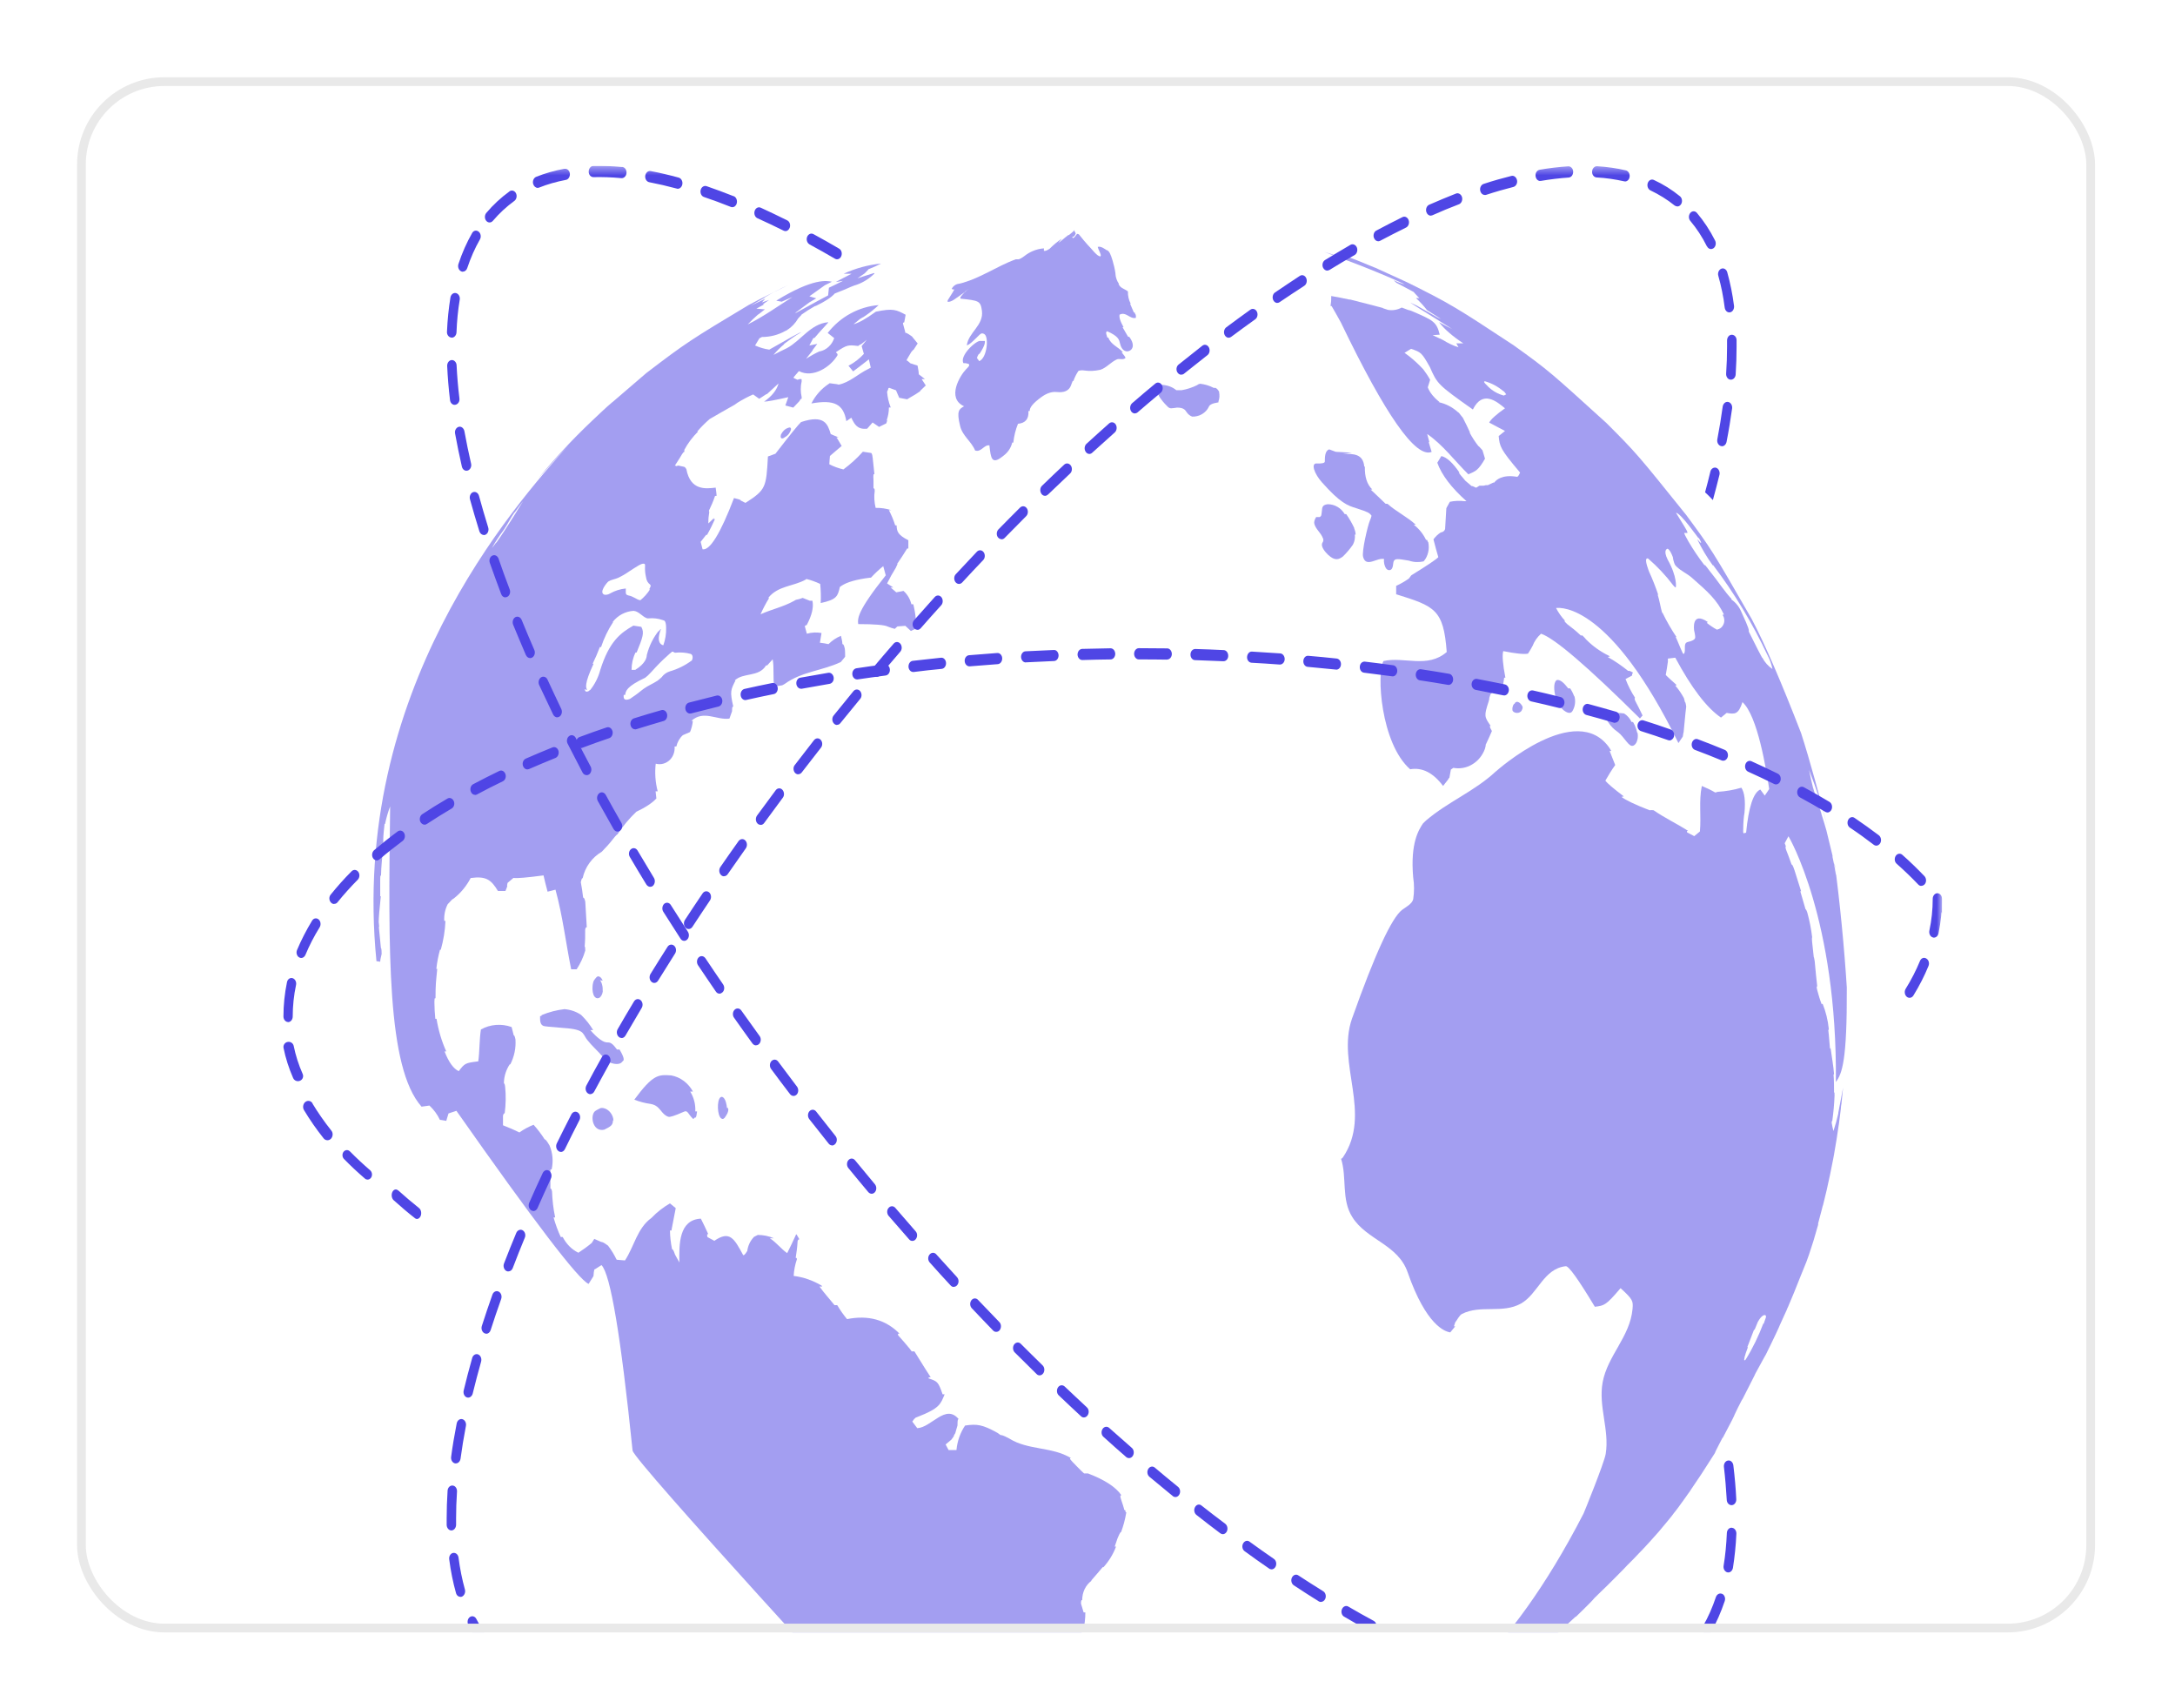 <svg width="242" height="190" viewBox="0 0 242 190" fill="none" xmlns="http://www.w3.org/2000/svg">
<g filter="url(#filter0_d_5588_34598)">
<g clip-path="url(#clip0_5588_34598)">
<rect x="8.574" y="6.594" width="224.531" height="173.015" rx="9.72" fill="white"/>
<g clip-path="url(#clip1_5588_34598)">
<mask id="mask0_5588_34598" style="mask-type:luminance" maskUnits="userSpaceOnUse" x="25" y="16" width="192" height="172">
<path d="M216.092 16.447H25.587V187.062H216.092V16.447Z" fill="white"/>
</mask>
<g mask="url(#mask0_5588_34598)">
<path d="M32.065 111.705C31.773 111.705 31.537 111.426 31.537 111.08C31.537 109.806 31.672 108.522 31.93 107.271C31.997 106.936 32.278 106.735 32.558 106.824C32.839 106.914 33.007 107.249 32.94 107.573C32.693 108.734 32.569 109.918 32.569 111.091C32.569 111.437 32.334 111.716 32.042 111.716L32.065 111.705ZM220.421 108.846C220.174 108.846 219.961 108.645 219.905 108.343C219.714 107.204 219.411 106.076 218.996 104.959C218.884 104.646 218.996 104.278 219.265 104.144C219.535 104.01 219.837 104.144 219.961 104.456C220.41 105.663 220.735 106.891 220.937 108.109C220.993 108.444 220.803 108.768 220.522 108.835C220.488 108.835 220.455 108.846 220.421 108.846ZM33.523 104.579C33.445 104.579 33.366 104.557 33.288 104.512C33.029 104.367 32.917 103.987 33.052 103.686C33.512 102.591 34.073 101.497 34.724 100.424C34.892 100.145 35.218 100.089 35.453 100.29C35.689 100.491 35.734 100.882 35.566 101.162C34.937 102.178 34.41 103.205 33.983 104.233C33.894 104.445 33.703 104.579 33.512 104.579H33.523ZM217.952 102.089C217.784 102.089 217.616 101.999 217.515 101.821C216.965 100.871 216.325 99.911 215.618 98.984C215.428 98.727 215.439 98.336 215.652 98.112C215.865 97.878 216.202 97.9 216.393 98.157C217.144 99.14 217.806 100.134 218.379 101.139C218.536 101.43 218.48 101.809 218.233 101.999C218.143 102.077 218.042 102.1 217.941 102.1L217.952 102.089ZM37.17 98.57C37.035 98.57 36.912 98.514 36.811 98.392C36.598 98.157 36.587 97.766 36.8 97.52C37.507 96.649 38.281 95.767 39.123 94.929C39.347 94.706 39.672 94.739 39.863 94.996C40.054 95.253 40.02 95.644 39.807 95.867C38.999 96.683 38.236 97.532 37.563 98.369C37.462 98.503 37.327 98.559 37.181 98.559L37.17 98.57ZM213.778 96.56C213.655 96.56 213.531 96.515 213.43 96.404C212.69 95.622 211.882 94.851 211.029 94.092C210.793 93.891 210.748 93.5 210.928 93.22C211.096 92.952 211.433 92.897 211.657 93.097C212.533 93.868 213.363 94.683 214.126 95.477C214.339 95.711 214.362 96.102 214.171 96.348C214.07 96.482 213.924 96.549 213.778 96.549V96.56ZM41.928 93.723C41.771 93.723 41.602 93.634 41.501 93.466C41.333 93.187 41.389 92.807 41.614 92.595C42.444 91.891 43.33 91.177 44.251 90.495C44.497 90.317 44.812 90.406 44.969 90.685C45.126 90.975 45.047 91.355 44.812 91.545C43.914 92.215 43.039 92.908 42.231 93.6C42.141 93.678 42.029 93.723 41.928 93.723ZM208.762 92.081C208.661 92.081 208.56 92.048 208.482 91.981C207.64 91.333 206.743 90.685 205.822 90.071C205.576 89.903 205.486 89.523 205.632 89.222C205.778 88.92 206.092 88.82 206.339 88.987C207.281 89.624 208.19 90.283 209.054 90.931C209.29 91.121 209.368 91.5 209.211 91.791C209.11 91.969 208.942 92.081 208.774 92.081H208.762ZM47.235 89.747C47.056 89.747 46.876 89.624 46.775 89.434C46.629 89.132 46.73 88.753 46.977 88.585C47.875 87.993 48.818 87.401 49.782 86.843C50.041 86.686 50.355 86.821 50.489 87.122C50.624 87.435 50.512 87.803 50.254 87.949C49.311 88.507 48.38 89.088 47.493 89.669C47.415 89.725 47.325 89.747 47.247 89.747H47.235ZM203.32 88.384C203.242 88.384 203.163 88.362 203.084 88.317C202.187 87.77 201.233 87.234 200.268 86.709C200.01 86.564 199.886 86.195 200.01 85.882C200.133 85.57 200.436 85.436 200.706 85.581C201.682 86.106 202.636 86.664 203.556 87.212C203.814 87.368 203.915 87.736 203.791 88.049C203.702 88.261 203.511 88.395 203.32 88.395V88.384ZM52.857 86.43C52.655 86.43 52.464 86.296 52.386 86.061C52.262 85.748 52.386 85.38 52.644 85.246C53.587 84.743 54.563 84.252 55.55 83.771C55.819 83.637 56.122 83.794 56.235 84.118C56.347 84.43 56.212 84.799 55.943 84.922C54.967 85.391 54.002 85.882 53.07 86.385C53.003 86.418 52.924 86.441 52.857 86.441V86.43ZM197.609 85.268C197.541 85.268 197.474 85.257 197.407 85.223C196.464 84.754 195.488 84.296 194.5 83.85C194.231 83.727 194.096 83.369 194.197 83.045C194.298 82.722 194.601 82.565 194.871 82.688C195.869 83.135 196.857 83.604 197.811 84.073C198.08 84.207 198.203 84.564 198.091 84.888C198.013 85.123 197.811 85.268 197.609 85.268ZM58.681 83.604C58.468 83.604 58.266 83.448 58.187 83.202C58.086 82.878 58.221 82.52 58.501 82.398C59.477 81.973 60.476 81.549 61.475 81.147C61.744 81.035 62.047 81.214 62.137 81.526C62.227 81.85 62.081 82.208 61.812 82.32C60.824 82.722 59.837 83.135 58.86 83.559C58.804 83.582 58.737 83.593 58.681 83.593V83.604ZM191.729 82.632C191.673 82.632 191.617 82.621 191.56 82.599C190.595 82.197 189.597 81.806 188.587 81.426C188.306 81.325 188.16 80.968 188.25 80.644C188.34 80.32 188.632 80.13 188.912 80.242C189.922 80.622 190.932 81.013 191.908 81.426C192.178 81.538 192.324 81.895 192.234 82.219C192.155 82.476 191.953 82.632 191.74 82.632H191.729ZM64.628 81.203C64.404 81.203 64.202 81.035 64.134 80.767C64.044 80.443 64.202 80.086 64.482 79.996C65.458 79.628 66.48 79.27 67.501 78.924C67.781 78.835 68.062 79.013 68.151 79.349C68.23 79.672 68.073 80.019 67.792 80.119C66.771 80.465 65.761 80.823 64.796 81.191C64.74 81.214 64.695 81.225 64.639 81.225L64.628 81.203ZM185.748 80.365C185.748 80.365 185.647 80.365 185.602 80.343C184.615 79.996 183.605 79.661 182.584 79.337C182.303 79.248 182.135 78.913 182.213 78.578C182.292 78.254 182.584 78.053 182.853 78.142C183.885 78.466 184.895 78.801 185.894 79.159C186.174 79.259 186.331 79.594 186.253 79.929C186.186 80.197 185.972 80.376 185.748 80.376V80.365ZM70.665 79.136C70.429 79.136 70.216 78.946 70.16 78.678C70.081 78.355 70.25 78.008 70.53 77.919C71.54 77.606 72.55 77.293 73.594 77.003C73.874 76.925 74.155 77.126 74.222 77.461C74.289 77.796 74.121 78.131 73.841 78.209C72.819 78.511 71.798 78.812 70.8 79.125C70.755 79.136 70.71 79.147 70.665 79.147V79.136ZM179.677 78.421C179.677 78.421 179.599 78.421 179.554 78.399C178.555 78.098 177.534 77.818 176.502 77.539C176.221 77.461 176.042 77.126 176.109 76.791C176.176 76.456 176.457 76.243 176.737 76.322C177.77 76.601 178.791 76.891 179.812 77.182C180.093 77.26 180.261 77.606 180.194 77.93C180.137 78.22 179.924 78.399 179.689 78.399L179.677 78.421ZM76.769 77.383C76.534 77.383 76.309 77.182 76.264 76.903C76.197 76.567 76.376 76.243 76.657 76.165C77.678 75.897 78.699 75.64 79.743 75.383C80.023 75.317 80.304 75.529 80.36 75.864C80.416 76.199 80.237 76.523 79.956 76.601C78.924 76.858 77.903 77.115 76.893 77.372C76.859 77.383 76.814 77.383 76.78 77.383H76.769ZM173.551 76.769C173.551 76.769 173.483 76.769 173.438 76.757C172.429 76.5 171.396 76.266 170.364 76.031C170.083 75.964 169.893 75.64 169.949 75.305C170.005 74.97 170.274 74.758 170.566 74.814C171.609 75.048 172.642 75.294 173.652 75.551C173.932 75.618 174.123 75.953 174.056 76.288C174 76.579 173.786 76.78 173.539 76.78L173.551 76.769ZM82.93 75.886C82.683 75.886 82.458 75.685 82.413 75.372C82.357 75.037 82.548 74.713 82.829 74.646C83.85 74.412 84.882 74.2 85.925 73.987C86.217 73.932 86.475 74.155 86.531 74.501C86.576 74.836 86.386 75.16 86.105 75.216C85.073 75.428 84.04 75.64 83.019 75.875C82.986 75.875 82.952 75.886 82.918 75.886H82.93ZM167.368 75.361C167.368 75.361 167.301 75.361 167.278 75.361C166.257 75.149 165.225 74.948 164.181 74.747C163.901 74.691 163.699 74.378 163.743 74.043C163.788 73.708 164.058 73.474 164.338 73.529C165.382 73.731 166.425 73.932 167.446 74.144C167.727 74.211 167.929 74.523 167.873 74.859C167.828 75.16 167.604 75.372 167.357 75.372L167.368 75.361ZM89.124 74.624C88.877 74.624 88.652 74.412 88.607 74.099C88.562 73.753 88.764 73.44 89.045 73.395C90.077 73.206 91.11 73.027 92.164 72.848C92.445 72.803 92.714 73.038 92.759 73.373C92.804 73.719 92.602 74.021 92.31 74.077C91.267 74.255 90.234 74.434 89.213 74.624C89.191 74.624 89.157 74.624 89.135 74.624H89.124ZM161.163 74.188H161.084C160.052 74.01 159.019 73.842 157.976 73.686C157.684 73.641 157.493 73.328 157.527 72.993C157.561 72.647 157.83 72.413 158.111 72.457C159.154 72.614 160.198 72.781 161.23 72.96C161.522 73.004 161.712 73.328 161.679 73.663C161.645 73.976 161.421 74.2 161.163 74.2V74.188ZM95.351 73.585C95.093 73.585 94.869 73.351 94.835 73.038C94.801 72.692 95.003 72.39 95.295 72.346C96.327 72.189 97.371 72.044 98.426 71.91C98.718 71.876 98.976 72.111 99.009 72.457C99.043 72.803 98.841 73.105 98.549 73.15C97.506 73.284 96.462 73.44 95.43 73.585H95.362H95.351ZM154.935 73.239H154.879C153.847 73.105 152.803 72.971 151.759 72.837C151.468 72.803 151.266 72.491 151.299 72.156C151.322 71.809 151.58 71.575 151.872 71.608C152.926 71.731 153.97 71.865 155.002 72.01C155.294 72.044 155.496 72.357 155.462 72.703C155.429 73.016 155.204 73.25 154.946 73.25L154.935 73.239ZM101.601 72.759C101.332 72.759 101.108 72.513 101.085 72.2C101.063 71.854 101.265 71.553 101.556 71.519C102.589 71.396 103.644 71.284 104.698 71.173C104.99 71.139 105.237 71.396 105.259 71.742C105.282 72.089 105.069 72.379 104.788 72.413C103.745 72.513 102.701 72.625 101.669 72.759H101.613H101.601ZM148.674 72.491H148.629C147.596 72.39 146.553 72.29 145.498 72.189C145.206 72.167 144.993 71.865 145.016 71.53C145.038 71.184 145.274 70.927 145.577 70.961C146.631 71.05 147.675 71.15 148.719 71.262C149.01 71.296 149.223 71.586 149.201 71.932C149.179 72.256 148.954 72.502 148.674 72.502V72.491ZM107.863 72.133C107.593 72.133 107.358 71.888 107.335 71.553C107.313 71.206 107.537 70.916 107.818 70.894C108.861 70.804 109.905 70.726 110.96 70.648C111.251 70.626 111.498 70.894 111.51 71.229C111.521 71.575 111.308 71.865 111.016 71.888C109.972 71.966 108.917 72.044 107.885 72.133H107.851H107.863ZM142.412 71.932H142.379C141.346 71.854 140.291 71.787 139.248 71.731C138.956 71.709 138.732 71.418 138.754 71.084C138.777 70.748 139.001 70.469 139.304 70.492C140.359 70.558 141.402 70.626 142.446 70.692C142.738 70.715 142.951 71.005 142.94 71.352C142.928 71.675 142.693 71.932 142.412 71.932ZM114.135 71.698C113.855 71.698 113.63 71.441 113.608 71.106C113.597 70.76 113.821 70.469 114.102 70.458C115.145 70.402 116.2 70.358 117.243 70.313C117.535 70.279 117.771 70.57 117.782 70.905C117.782 71.251 117.569 71.53 117.277 71.541C116.234 71.586 115.179 71.631 114.146 71.687H114.124L114.135 71.698ZM136.128 71.564H136.106C135.062 71.519 134.019 71.474 132.964 71.441C132.672 71.441 132.448 71.15 132.459 70.804C132.459 70.469 132.695 70.201 132.987 70.201H132.998C134.053 70.235 135.107 70.268 136.151 70.324C136.443 70.335 136.667 70.626 136.656 70.972C136.656 71.307 136.42 71.564 136.128 71.564ZM120.419 71.43C120.138 71.43 119.903 71.162 119.892 70.827C119.892 70.48 120.116 70.201 120.408 70.19C121.451 70.168 122.506 70.145 123.561 70.123C123.853 70.123 124.077 70.391 124.088 70.737C124.088 71.084 123.853 71.363 123.572 71.363C122.529 71.374 121.474 71.396 120.43 71.43H120.419ZM129.845 71.385C128.801 71.363 127.758 71.363 126.714 71.363C126.422 71.363 126.187 71.084 126.187 70.737C126.187 70.391 126.422 70.112 126.714 70.112C127.769 70.112 128.824 70.123 129.867 70.134C130.159 70.134 130.383 70.424 130.383 70.76C130.383 71.095 130.148 71.374 129.856 71.374L129.845 71.385Z" fill="#4F46E5"/>
<path d="M191.9 32.227C191.945 32.542 192.16 32.756 192.419 32.756C192.419 32.756 192.475 32.745 192.498 32.745C192.78 32.7 192.971 32.373 192.937 32.035C192.768 30.719 192.509 29.458 192.182 28.288C192.092 27.961 191.788 27.781 191.517 27.894C191.247 28.006 191.089 28.366 191.19 28.693C191.506 29.796 191.742 30.977 191.9 32.238V32.227Z" fill="#4F46E5"/>
<path d="M189.928 25.406C190.03 25.609 190.199 25.71 190.379 25.71C190.469 25.71 190.559 25.676 190.65 25.62C190.898 25.44 190.976 25.057 190.83 24.765C190.266 23.639 189.579 22.604 188.812 21.692C188.609 21.444 188.271 21.444 188.068 21.692C187.865 21.94 187.865 22.334 188.068 22.57C188.778 23.414 189.398 24.36 189.917 25.406H189.928Z" fill="#4F46E5"/>
<path d="M192.678 35.243C192.385 35.243 192.16 35.536 192.16 35.885C192.16 36.121 192.16 36.369 192.16 36.605C192.16 37.55 192.126 38.552 192.058 39.565C192.036 39.914 192.25 40.218 192.543 40.24H192.588C192.859 40.24 193.095 39.993 193.118 39.666C193.186 38.62 193.219 37.595 193.219 36.605C193.219 36.346 193.219 36.099 193.219 35.851C193.219 35.502 192.983 35.243 192.69 35.243H192.678Z" fill="#4F46E5"/>
<path d="M190.3 50.482C190.12 51.225 189.928 52.002 189.714 52.767C190.018 53.048 190.3 53.33 190.582 53.634C190.841 52.688 191.089 51.743 191.315 50.82C191.393 50.494 191.224 50.133 190.954 50.043C190.672 49.953 190.379 50.145 190.3 50.471V50.482Z" fill="#4F46E5"/>
<path d="M191.484 47.624C191.484 47.624 191.562 47.646 191.596 47.646C191.833 47.646 192.047 47.444 192.104 47.162C192.351 45.902 192.554 44.652 192.723 43.437C192.769 43.088 192.566 42.773 192.284 42.716C191.991 42.66 191.732 42.897 191.675 43.234C191.517 44.405 191.314 45.632 191.078 46.87C191.01 47.207 191.19 47.545 191.472 47.624H191.484Z" fill="#4F46E5"/>
<path d="M81.645 19.835C80.619 19.43 79.593 19.047 78.613 18.709C78.331 18.619 78.038 18.811 77.959 19.137C77.88 19.463 78.038 19.824 78.32 19.914C79.289 20.24 80.292 20.611 81.307 21.017C81.363 21.039 81.419 21.05 81.476 21.05C81.701 21.05 81.904 20.893 81.972 20.623C82.062 20.296 81.915 19.936 81.645 19.824V19.835Z" fill="#4F46E5"/>
<path d="M87.382 23.718C87.585 23.718 87.776 23.572 87.867 23.335C87.979 23.02 87.867 22.649 87.585 22.514C86.593 22.018 85.601 21.546 84.643 21.107C84.372 20.983 84.068 21.14 83.966 21.467C83.865 21.793 84 22.154 84.271 22.277C85.229 22.705 86.21 23.178 87.19 23.662C87.258 23.695 87.326 23.707 87.393 23.707L87.382 23.718Z" fill="#4F46E5"/>
<path d="M69.223 16.582C68.118 16.481 67.047 16.436 66.022 16.459C65.728 16.459 65.503 16.751 65.503 17.1C65.503 17.449 65.74 17.708 66.033 17.708C67.025 17.685 68.062 17.719 69.133 17.82H69.178C69.448 17.82 69.685 17.573 69.708 17.246C69.73 16.897 69.516 16.594 69.223 16.571V16.582Z" fill="#4F46E5"/>
<path d="M75.535 17.764C74.464 17.471 73.416 17.224 72.401 17.032C72.108 16.976 71.849 17.212 71.792 17.55C71.747 17.899 71.95 18.214 72.232 18.27C73.224 18.462 74.25 18.698 75.298 18.98C75.332 19.002 75.377 19.002 75.411 19.002C75.648 19.002 75.862 18.799 75.918 18.518C75.986 18.18 75.805 17.843 75.524 17.764H75.535Z" fill="#4F46E5"/>
<path d="M62.808 16.774C61.703 16.976 60.633 17.28 59.652 17.674C59.381 17.787 59.224 18.147 59.325 18.473C59.404 18.732 59.607 18.901 59.821 18.901C59.877 18.901 59.934 18.89 59.99 18.867C60.914 18.496 61.918 18.214 62.966 18.012C63.248 17.967 63.439 17.64 63.406 17.302C63.361 16.965 63.09 16.729 62.808 16.785V16.774Z" fill="#4F46E5"/>
<path d="M191.81 161.187C191.957 162.447 192.058 163.685 192.126 164.867C192.137 165.193 192.374 165.452 192.656 165.452H192.69C192.983 165.43 193.197 165.137 193.186 164.8C193.129 163.584 193.017 162.312 192.859 161.018C192.814 160.68 192.554 160.433 192.261 160.489C191.968 160.534 191.777 160.849 191.81 161.198V161.187Z" fill="#4F46E5"/>
<path d="M90.054 25.181C91.001 25.688 91.948 26.228 92.895 26.779C92.974 26.824 93.053 26.847 93.132 26.847C93.323 26.847 93.515 26.723 93.605 26.498C93.729 26.183 93.628 25.811 93.368 25.665C92.421 25.102 91.452 24.562 90.505 24.044C90.235 23.898 89.93 24.044 89.806 24.348C89.682 24.663 89.806 25.035 90.066 25.181H90.054Z" fill="#4F46E5"/>
<path d="M56.687 19.295C55.74 19.981 54.872 20.78 54.105 21.692C53.902 21.94 53.902 22.334 54.105 22.57C54.207 22.694 54.342 22.75 54.477 22.75C54.613 22.75 54.748 22.683 54.849 22.559C55.559 21.726 56.36 20.983 57.228 20.353C57.476 20.173 57.555 19.79 57.408 19.497C57.262 19.205 56.935 19.115 56.687 19.284V19.295Z" fill="#4F46E5"/>
<path d="M192.69 167.962C192.396 167.94 192.148 168.21 192.137 168.559C192.081 169.83 191.968 171.046 191.776 172.194C191.72 172.532 191.912 172.858 192.194 172.926C192.227 172.937 192.261 172.937 192.295 172.937C192.543 172.937 192.757 172.734 192.814 172.43C193.005 171.226 193.14 169.943 193.197 168.626C193.208 168.277 192.983 167.985 192.701 167.973L192.69 167.962Z" fill="#4F46E5"/>
<path d="M191.608 175.323C191.337 175.199 191.033 175.357 190.92 175.672C190.537 176.82 190.063 177.9 189.511 178.857C189.342 179.15 189.409 179.532 189.646 179.724C189.736 179.791 189.838 179.825 189.939 179.825C190.108 179.836 190.277 179.735 190.379 179.566C190.976 178.519 191.484 177.36 191.901 176.122C192.013 175.796 191.878 175.435 191.608 175.312V175.323Z" fill="#4F46E5"/>
<path d="M44.282 130.428C44.075 130.242 43.79 130.323 43.652 130.624C43.514 130.926 43.583 131.32 43.79 131.517C44.548 132.2 45.346 132.884 46.173 133.532C46.242 133.59 46.321 133.613 46.399 133.613C46.557 133.613 46.714 133.486 46.803 133.289C46.931 132.976 46.852 132.582 46.636 132.409C45.828 131.76 45.04 131.099 44.302 130.428H44.282Z" fill="#4F46E5"/>
<path d="M34.783 120.765C34.61 120.458 34.252 120.388 33.981 120.588C33.721 120.788 33.647 121.201 33.82 121.496C34.45 122.544 35.178 123.605 36.006 124.642C36.117 124.784 36.277 124.855 36.438 124.855C36.574 124.855 36.709 124.796 36.821 124.69C37.055 124.442 37.08 124.03 36.858 123.77C36.08 122.792 35.376 121.778 34.771 120.777L34.783 120.765Z" fill="#4F46E5"/>
<path d="M38.928 126.095C38.727 125.88 38.409 125.911 38.228 126.136C38.048 126.372 38.069 126.731 38.271 126.936C38.992 127.675 39.777 128.413 40.604 129.121C40.689 129.203 40.795 129.234 40.901 129.234C41.05 129.234 41.198 129.152 41.294 129.008C41.453 128.762 41.41 128.403 41.198 128.208C40.392 127.511 39.629 126.803 38.928 126.085V126.095Z" fill="#4F46E5"/>
<path d="M32.681 114.369C32.62 114.061 32.324 113.855 32.004 113.917C31.696 113.968 31.486 114.277 31.548 114.585C31.77 115.705 32.139 116.846 32.62 117.946C32.718 118.162 32.928 118.285 33.15 118.285C33.224 118.285 33.31 118.265 33.384 118.234C33.679 118.111 33.803 117.771 33.679 117.484C33.224 116.456 32.891 115.407 32.681 114.369Z" fill="#4F46E5"/>
<path d="M214.321 104.63C214.062 104.473 213.747 104.596 213.623 104.912C213.194 105.947 212.664 106.994 212.033 108.007C211.864 108.288 211.909 108.671 212.146 108.885C212.236 108.963 212.349 109.008 212.462 109.008C212.631 109.008 212.777 108.93 212.89 108.761C213.555 107.68 214.119 106.577 214.569 105.474C214.705 105.159 214.592 104.788 214.333 104.641L214.321 104.63Z" fill="#4F46E5"/>
<path d="M215.573 97.371C215.28 97.371 215.043 97.652 215.043 98.001C215.043 99.183 214.919 100.376 214.671 101.535C214.603 101.873 214.773 102.21 215.054 102.289C215.099 102.312 215.133 102.312 215.178 102.312C215.415 102.312 215.629 102.12 215.686 101.839C215.945 100.578 216.08 99.284 216.08 98.001C216.08 97.652 215.843 97.371 215.55 97.371H215.573Z" fill="#4F46E5"/>
<path d="M176.265 187.062C175.443 187.062 174.575 187.017 173.695 186.938C173.402 186.916 173.188 186.612 173.211 186.263C173.233 185.914 173.481 185.666 173.774 185.689C174.845 185.79 175.882 185.824 176.874 185.801H176.885C177.167 185.801 177.404 186.071 177.415 186.409C177.415 186.758 177.19 187.039 176.897 187.051C176.683 187.051 176.48 187.051 176.265 187.051V187.062ZM180.03 186.736C179.771 186.736 179.546 186.522 179.512 186.207C179.467 185.858 179.659 185.542 179.952 185.497C181 185.306 182.003 185.013 182.928 184.653C183.209 184.541 183.502 184.721 183.593 185.047C183.683 185.374 183.536 185.734 183.266 185.846C182.285 186.24 181.225 186.544 180.121 186.747C180.098 186.747 180.064 186.747 180.042 186.747L180.03 186.736ZM170.595 186.488C170.595 186.488 170.539 186.488 170.505 186.488C169.491 186.297 168.442 186.049 167.372 185.756C167.09 185.678 166.909 185.34 166.977 185.002C167.045 184.665 167.326 184.451 167.608 184.53C168.645 184.811 169.682 185.059 170.674 185.239C170.956 185.295 171.159 185.61 171.114 185.959C171.069 186.263 170.855 186.488 170.595 186.488ZM164.452 184.833C164.452 184.833 164.362 184.833 164.305 184.811C163.325 184.485 162.299 184.102 161.273 183.685C161.003 183.573 160.845 183.224 160.946 182.886C161.036 182.56 161.341 182.391 161.611 182.492C162.626 182.898 163.64 183.269 164.598 183.595C164.88 183.685 165.038 184.034 164.959 184.372C164.892 184.642 164.677 184.822 164.452 184.822V184.833ZM185.96 184.304C185.779 184.304 185.61 184.203 185.509 184.001C185.362 183.708 185.441 183.314 185.689 183.145C186.557 182.515 187.358 181.783 188.068 180.939C188.271 180.692 188.609 180.692 188.812 180.939C189.015 181.187 189.015 181.581 188.812 181.817C188.045 182.729 187.177 183.539 186.23 184.214C186.151 184.282 186.05 184.304 185.96 184.304ZM158.466 182.447C158.399 182.447 158.342 182.436 158.275 182.402C157.316 181.975 156.324 181.491 155.333 180.995C155.062 180.86 154.938 180.5 155.051 180.174C155.163 179.859 155.479 179.701 155.738 179.847C156.73 180.343 157.7 180.815 158.647 181.232C158.917 181.356 159.052 181.716 158.951 182.042C158.872 182.29 158.669 182.447 158.466 182.447ZM152.638 179.532C152.559 179.532 152.492 179.51 152.413 179.476C151.466 178.958 150.497 178.418 149.55 177.855C149.29 177.709 149.178 177.326 149.313 177.022C149.448 176.707 149.764 176.584 150.012 176.73C150.959 177.281 151.906 177.822 152.853 178.328C153.112 178.474 153.236 178.846 153.112 179.161C153.022 179.397 152.83 179.521 152.638 179.521V179.532ZM146.98 176.223C146.889 176.223 146.811 176.201 146.732 176.156C145.819 175.582 144.883 174.985 143.947 174.366C143.699 174.197 143.598 173.815 143.744 173.511C143.891 173.207 144.207 173.094 144.455 173.263C145.39 173.871 146.315 174.468 147.228 175.03C147.487 175.188 147.588 175.571 147.453 175.874C147.363 176.088 147.171 176.212 146.991 176.212L146.98 176.223ZM141.456 172.588C141.366 172.588 141.276 172.565 141.197 172.498C140.295 171.879 139.382 171.237 138.48 170.573C138.232 170.393 138.153 170.011 138.311 169.718C138.469 169.425 138.785 169.324 139.033 169.515C139.934 170.168 140.836 170.81 141.738 171.429C141.986 171.598 142.076 171.98 141.93 172.284C141.828 172.487 141.659 172.599 141.467 172.599L141.456 172.588ZM136.057 168.682C135.966 168.682 135.865 168.649 135.775 168.581C134.896 167.917 134.005 167.242 133.114 166.533C132.878 166.341 132.799 165.959 132.968 165.666C133.126 165.374 133.453 165.295 133.689 165.497C134.569 166.195 135.459 166.87 136.327 167.523C136.575 167.715 136.643 168.097 136.496 168.39C136.395 168.581 136.226 168.682 136.057 168.682ZM130.781 164.552C130.68 164.552 130.578 164.518 130.488 164.439C129.631 163.742 128.763 163.021 127.884 162.29C127.647 162.087 127.591 161.704 127.76 161.423C127.929 161.142 128.256 161.074 128.493 161.277C129.349 162.008 130.217 162.717 131.074 163.415C131.311 163.606 131.379 164 131.209 164.282C131.108 164.462 130.939 164.552 130.77 164.552H130.781ZM125.63 160.219C125.517 160.219 125.415 160.185 125.314 160.106C124.468 159.375 123.623 158.621 122.778 157.855C122.541 157.653 122.496 157.259 122.676 156.977C122.845 156.707 123.183 156.651 123.409 156.853C124.254 157.608 125.1 158.35 125.934 159.082C126.171 159.285 126.216 159.678 126.047 159.96C125.945 160.129 125.787 160.219 125.618 160.219H125.63ZM120.591 155.694C120.478 155.694 120.365 155.649 120.275 155.559C119.452 154.794 118.618 154.017 117.795 153.229C117.57 153.016 117.536 152.622 117.716 152.351C117.897 152.081 118.224 152.036 118.46 152.25C119.283 153.038 120.117 153.803 120.929 154.569C121.166 154.783 121.199 155.176 121.019 155.447C120.918 155.604 120.76 155.694 120.602 155.694H120.591ZM115.665 151.012C115.552 151.012 115.428 150.967 115.338 150.866C114.526 150.067 113.715 149.268 112.903 148.457C112.677 148.232 112.655 147.838 112.835 147.579C113.027 147.32 113.354 147.275 113.579 147.501C114.391 148.311 115.191 149.11 116.003 149.898C116.228 150.112 116.262 150.506 116.082 150.776C115.98 150.922 115.834 151.012 115.676 151.012H115.665ZM110.84 146.172C110.716 146.172 110.592 146.127 110.502 146.026C109.702 145.205 108.924 144.383 108.123 143.539C107.909 143.314 107.887 142.92 108.078 142.661C108.27 142.402 108.608 142.38 108.822 142.616C109.611 143.449 110.4 144.27 111.19 145.081C111.415 145.306 111.426 145.7 111.246 145.959C111.144 146.105 110.998 146.172 110.851 146.172H110.84ZM106.117 141.175C105.993 141.175 105.869 141.119 105.767 141.006C104.99 140.174 104.212 139.318 103.445 138.452C103.231 138.215 103.22 137.821 103.423 137.574C103.626 137.326 103.953 137.304 104.167 137.54C104.945 138.395 105.711 139.239 106.478 140.084C106.692 140.32 106.714 140.703 106.511 140.961C106.41 141.096 106.263 141.164 106.117 141.164V141.175ZM101.506 136.054C101.371 136.054 101.247 135.998 101.146 135.874C100.39 135.007 99.635 134.141 98.869 133.263C98.666 133.015 98.654 132.621 98.869 132.385C99.072 132.137 99.41 132.137 99.613 132.374C100.368 133.252 101.123 134.118 101.878 134.985C102.093 135.221 102.093 135.615 101.89 135.863C101.788 135.998 101.653 136.054 101.506 136.054ZM96.986 130.809C96.851 130.809 96.716 130.742 96.614 130.629C95.87 129.74 95.126 128.851 94.394 127.951C94.191 127.703 94.191 127.309 94.394 127.073C94.608 126.825 94.935 126.836 95.138 127.084C95.87 127.973 96.603 128.862 97.347 129.751C97.55 129.999 97.55 130.393 97.347 130.629C97.246 130.753 97.11 130.809 96.975 130.809H96.986ZM92.59 125.429C92.455 125.429 92.308 125.362 92.207 125.238C91.474 124.326 90.752 123.415 90.042 122.503C89.84 122.244 89.862 121.85 90.065 121.625C90.279 121.389 90.617 121.411 90.809 121.659C91.519 122.571 92.24 123.482 92.962 124.383C93.165 124.63 93.154 125.024 92.939 125.261C92.838 125.373 92.703 125.441 92.579 125.441L92.59 125.429ZM88.295 119.926C88.149 119.926 88.013 119.858 87.901 119.723C87.19 118.789 86.48 117.855 85.793 116.921C85.601 116.662 85.624 116.268 85.838 116.043C86.063 115.818 86.39 115.84 86.582 116.099C87.281 117.033 87.98 117.967 88.678 118.89C88.87 119.149 88.859 119.543 88.645 119.768C88.543 119.87 88.419 119.926 88.295 119.926ZM84.113 114.298C83.966 114.298 83.82 114.219 83.719 114.084C83.02 113.128 82.343 112.171 81.667 111.214C81.487 110.956 81.509 110.562 81.735 110.337C81.96 110.123 82.287 110.145 82.478 110.415C83.155 111.361 83.831 112.317 84.519 113.263C84.71 113.522 84.677 113.916 84.463 114.141C84.361 114.242 84.237 114.287 84.124 114.287L84.113 114.298ZM80.055 108.547C79.897 108.547 79.751 108.468 79.649 108.311C78.973 107.331 78.319 106.352 77.665 105.384C77.485 105.114 77.519 104.72 77.744 104.506C77.97 104.293 78.296 104.338 78.488 104.608C79.131 105.576 79.796 106.555 80.461 107.523C80.641 107.793 80.619 108.187 80.382 108.401C80.28 108.491 80.168 108.547 80.055 108.547ZM76.132 102.672C75.974 102.672 75.817 102.593 75.715 102.424C75.073 101.423 74.43 100.421 73.799 99.43C73.63 99.16 73.675 98.766 73.9 98.552C74.137 98.35 74.464 98.406 74.633 98.676C75.264 99.667 75.895 100.657 76.538 101.659C76.718 101.94 76.673 102.334 76.448 102.537C76.358 102.627 76.234 102.672 76.132 102.672ZM72.345 96.662C72.187 96.662 72.029 96.572 71.916 96.403C71.285 95.379 70.676 94.354 70.079 93.341C69.91 93.06 69.966 92.666 70.203 92.475C70.439 92.272 70.766 92.34 70.936 92.621C71.533 93.634 72.142 94.647 72.762 95.671C72.931 95.953 72.874 96.335 72.649 96.549C72.559 96.628 72.446 96.662 72.333 96.662H72.345ZM68.715 90.516C68.546 90.516 68.388 90.426 68.275 90.246C67.678 89.2 67.092 88.153 66.517 87.117C66.359 86.825 66.427 86.442 66.674 86.251C66.911 86.059 67.238 86.15 67.396 86.431C67.96 87.466 68.546 88.502 69.143 89.549C69.301 89.841 69.245 90.224 68.997 90.415C68.906 90.494 68.805 90.516 68.704 90.516H68.715ZM65.266 84.236C65.096 84.236 64.916 84.135 64.815 83.944C64.251 82.863 63.699 81.794 63.157 80.736C63 80.443 63.09 80.049 63.338 79.88C63.586 79.7 63.913 79.802 64.059 80.094C64.6 81.152 65.141 82.21 65.716 83.279C65.874 83.572 65.795 83.955 65.559 84.146C65.468 84.214 65.378 84.236 65.277 84.236H65.266ZM62.008 77.809C61.827 77.809 61.647 77.697 61.546 77.494C61.016 76.391 60.497 75.3 59.99 74.208C59.855 73.904 59.945 73.521 60.204 73.353C60.463 73.195 60.779 73.308 60.914 73.6C61.41 74.681 61.929 75.772 62.447 76.864C62.594 77.168 62.504 77.551 62.256 77.719C62.177 77.776 62.087 77.798 61.996 77.798L62.008 77.809ZM58.987 71.214C58.795 71.214 58.615 71.09 58.513 70.876C58.029 69.751 57.555 68.614 57.093 67.5C56.969 67.185 57.082 66.813 57.33 66.667C57.589 66.521 57.905 66.645 58.04 66.96C58.491 68.063 58.964 69.188 59.449 70.302C59.584 70.606 59.483 70.989 59.223 71.147C59.145 71.192 59.066 71.214 58.987 71.214ZM56.236 64.461C56.033 64.461 55.842 64.326 55.763 64.09C55.323 62.919 54.895 61.749 54.5 60.623C54.388 60.308 54.511 59.937 54.782 59.813C55.053 59.678 55.357 59.835 55.47 60.15C55.853 61.265 56.27 62.424 56.71 63.572C56.834 63.887 56.71 64.258 56.45 64.394C56.383 64.427 56.304 64.45 56.236 64.45V64.461ZM53.835 57.517C53.621 57.517 53.418 57.359 53.339 57.112C52.956 55.907 52.618 54.703 52.291 53.544C52.201 53.217 52.358 52.857 52.629 52.756C52.911 52.655 53.204 52.835 53.294 53.161C53.61 54.309 53.948 55.491 54.32 56.684C54.421 57.01 54.286 57.37 54.004 57.494C53.948 57.517 53.88 57.528 53.824 57.528L53.835 57.517ZM51.896 50.37C51.66 50.37 51.457 50.19 51.389 49.908C51.107 48.659 50.848 47.421 50.634 46.228C50.566 45.89 50.758 45.564 51.04 45.485C51.321 45.406 51.603 45.632 51.671 45.969C51.885 47.14 52.133 48.355 52.415 49.582C52.494 49.908 52.325 50.257 52.043 50.347C51.998 50.359 51.953 50.37 51.908 50.37H51.896ZM50.589 43.043C50.33 43.043 50.104 42.818 50.07 42.503C49.912 41.208 49.811 39.936 49.755 38.721C49.743 38.372 49.958 38.079 50.251 38.057C50.532 38.034 50.792 38.304 50.803 38.642C50.859 39.824 50.961 41.062 51.118 42.322C51.164 42.671 50.961 42.975 50.668 43.032H50.589V43.043ZM50.251 35.558H50.228C49.935 35.536 49.709 35.243 49.732 34.905C49.788 33.577 49.924 32.294 50.115 31.101C50.172 30.764 50.442 30.538 50.735 30.606C51.017 30.674 51.209 31 51.152 31.338C50.961 32.486 50.837 33.701 50.792 34.973C50.78 35.299 50.544 35.569 50.262 35.569L50.251 35.558ZM51.502 28.231C51.434 28.231 51.367 28.22 51.31 28.186C51.04 28.062 50.904 27.702 51.006 27.376C51.412 26.138 51.93 24.979 52.528 23.932C52.685 23.639 53.012 23.572 53.26 23.774C53.497 23.966 53.565 24.36 53.396 24.641C52.843 25.609 52.37 26.678 51.986 27.826C51.908 28.074 51.705 28.22 51.502 28.22V28.231Z" fill="#4F46E5"/>
<path d="M54.478 182.008C54.343 182.008 54.207 181.941 54.106 181.828C53.339 180.917 52.663 179.881 52.099 178.756C51.953 178.463 52.032 178.069 52.28 177.9C52.528 177.72 52.855 177.822 53.001 178.114C53.531 179.15 54.151 180.106 54.85 180.95C55.053 181.198 55.053 181.592 54.85 181.828C54.748 181.952 54.613 182.008 54.478 182.008ZM51.231 175.649C51.006 175.649 50.803 175.492 50.735 175.222C50.408 174.062 50.149 172.791 49.98 171.474C49.935 171.125 50.138 170.81 50.42 170.765C50.713 170.72 50.972 170.945 51.017 171.282C51.175 172.532 51.423 173.725 51.727 174.828C51.818 175.154 51.671 175.503 51.4 175.627C51.344 175.649 51.288 175.661 51.231 175.661V175.649ZM50.228 168.266C49.946 168.266 49.709 167.996 49.698 167.658C49.698 167.411 49.698 167.163 49.698 166.904C49.698 165.925 49.732 164.901 49.8 163.843C49.822 163.494 50.07 163.246 50.363 163.269C50.656 163.291 50.871 163.595 50.848 163.944C50.78 164.957 50.747 165.947 50.747 166.904C50.747 167.152 50.747 167.388 50.747 167.625C50.747 167.973 50.521 168.255 50.228 168.266ZM50.713 160.804C50.713 160.804 50.656 160.804 50.634 160.804C50.352 160.748 50.149 160.433 50.194 160.084C50.352 158.879 50.566 157.63 50.814 156.358C50.882 156.021 51.164 155.807 51.446 155.886C51.727 155.964 51.908 156.302 51.84 156.64C51.603 157.878 51.4 159.104 51.243 160.275C51.197 160.579 50.983 160.804 50.724 160.804H50.713ZM52.099 153.488C52.099 153.488 52.009 153.488 51.953 153.466C51.671 153.376 51.513 153.027 51.592 152.689C51.874 151.519 52.19 150.303 52.539 149.076C52.629 148.75 52.933 148.57 53.204 148.682C53.474 148.795 53.621 149.144 53.531 149.481C53.193 150.686 52.877 151.879 52.595 153.038C52.528 153.308 52.313 153.488 52.088 153.488H52.099ZM54.106 146.375C54.038 146.375 53.982 146.364 53.914 146.33C53.644 146.206 53.508 145.846 53.61 145.52C53.971 144.383 54.376 143.201 54.793 142.019C54.906 141.704 55.222 141.558 55.481 141.693C55.752 141.828 55.876 142.188 55.763 142.515C55.346 143.685 54.951 144.856 54.59 145.981C54.512 146.229 54.309 146.386 54.106 146.386V146.375ZM56.563 139.453C56.484 139.453 56.417 139.431 56.338 139.397C56.078 139.251 55.955 138.879 56.078 138.564C56.518 137.427 56.969 136.291 57.442 135.165C57.578 134.85 57.893 134.726 58.153 134.872C58.412 135.019 58.525 135.401 58.389 135.705C57.927 136.82 57.476 137.956 57.048 139.082C56.958 139.318 56.766 139.442 56.574 139.442L56.563 139.453ZM59.347 132.723C59.269 132.723 59.19 132.7 59.111 132.655C58.852 132.498 58.75 132.115 58.885 131.811C59.359 130.719 59.866 129.605 60.385 128.502C60.531 128.198 60.847 128.086 61.095 128.254C61.343 128.423 61.444 128.806 61.298 129.11C60.779 130.213 60.283 131.327 59.81 132.396C59.719 132.61 59.528 132.734 59.336 132.734L59.347 132.723ZM62.402 126.15C62.312 126.15 62.222 126.127 62.143 126.06C61.895 125.891 61.805 125.508 61.951 125.204C62.481 124.135 63.011 123.055 63.575 121.974C63.733 121.682 64.048 121.592 64.296 121.772C64.544 121.952 64.623 122.334 64.465 122.627C63.913 123.707 63.372 124.777 62.853 125.846C62.752 126.048 62.583 126.161 62.391 126.161L62.402 126.15ZM65.683 119.734C65.592 119.734 65.491 119.701 65.401 119.633C65.153 119.442 65.085 119.07 65.243 118.767C65.795 117.72 66.37 116.662 66.968 115.604C67.126 115.311 67.452 115.232 67.689 115.424C67.926 115.615 68.005 115.998 67.836 116.29C67.249 117.337 66.686 118.395 66.122 119.431C66.021 119.622 65.852 119.723 65.683 119.723V119.734ZM69.154 113.477C69.053 113.477 68.952 113.443 68.861 113.364C68.625 113.173 68.557 112.779 68.726 112.497C69.312 111.473 69.921 110.438 70.541 109.414C70.71 109.132 71.037 109.065 71.274 109.267C71.51 109.47 71.567 109.853 71.398 110.134C70.789 111.158 70.192 112.182 69.594 113.207C69.493 113.387 69.324 113.488 69.154 113.488V113.477ZM72.807 107.354C72.694 107.354 72.593 107.32 72.491 107.23C72.254 107.028 72.209 106.634 72.379 106.352C72.998 105.351 73.63 104.338 74.272 103.336C74.441 103.066 74.779 103.009 75.005 103.212C75.242 103.415 75.287 103.809 75.106 104.09C74.475 105.092 73.844 106.093 73.224 107.095C73.122 107.264 72.965 107.354 72.796 107.354H72.807ZM76.617 101.355C76.504 101.355 76.391 101.31 76.301 101.22C76.065 101.006 76.031 100.612 76.211 100.342C76.854 99.363 77.507 98.372 78.172 97.393C78.353 97.123 78.68 97.078 78.916 97.292C79.142 97.506 79.176 97.9 78.995 98.17C78.33 99.149 77.688 100.139 77.045 101.107C76.944 101.265 76.786 101.355 76.628 101.355H76.617ZM80.551 95.491C80.438 95.491 80.314 95.446 80.224 95.345C79.999 95.131 79.965 94.737 80.145 94.467C80.81 93.499 81.487 92.542 82.174 91.574C82.366 91.316 82.693 91.27 82.918 91.496C83.144 91.721 83.166 92.115 82.986 92.374C82.298 93.341 81.633 94.298 80.968 95.255C80.867 95.401 80.72 95.48 80.562 95.48L80.551 95.491ZM84.62 89.762C84.496 89.762 84.372 89.717 84.282 89.616C84.057 89.391 84.046 88.997 84.226 88.738C84.913 87.793 85.612 86.859 86.311 85.913C86.503 85.654 86.841 85.632 87.055 85.868C87.269 86.105 87.292 86.498 87.1 86.746C86.401 87.68 85.703 88.626 85.026 89.56C84.925 89.706 84.778 89.774 84.632 89.774L84.62 89.762ZM88.814 84.146C88.69 84.146 88.566 84.09 88.464 83.989C88.25 83.752 88.228 83.358 88.43 83.111C89.141 82.188 89.851 81.265 90.572 80.342C90.775 80.094 91.102 80.072 91.316 80.308C91.53 80.544 91.542 80.938 91.339 81.186C90.617 82.109 89.907 83.021 89.208 83.932C89.107 84.067 88.96 84.135 88.814 84.135V84.146ZM93.131 78.654C92.996 78.654 92.872 78.597 92.77 78.474C92.556 78.237 92.556 77.843 92.759 77.596C93.481 76.695 94.213 75.795 94.957 74.894C95.16 74.647 95.498 74.647 95.701 74.883C95.904 75.131 95.915 75.525 95.701 75.761C94.969 76.65 94.236 77.551 93.503 78.451C93.402 78.586 93.266 78.642 93.12 78.642L93.131 78.654ZM97.55 73.296C97.415 73.296 97.279 73.229 97.178 73.116C96.975 72.869 96.975 72.475 97.178 72.238C97.922 71.349 98.677 70.471 99.432 69.605C99.647 69.357 99.974 69.368 100.176 69.616C100.379 69.864 100.379 70.257 100.176 70.494C99.432 71.36 98.677 72.238 97.933 73.116C97.832 73.24 97.696 73.296 97.561 73.296H97.55ZM102.07 68.063C101.935 68.063 101.788 67.995 101.687 67.871C101.484 67.624 101.495 67.23 101.709 66.993C102.476 66.127 103.242 65.271 104.009 64.416C104.223 64.18 104.561 64.202 104.753 64.45C104.945 64.697 104.933 65.103 104.73 65.328C103.964 66.172 103.197 67.027 102.442 67.894C102.341 68.006 102.205 68.074 102.081 68.074L102.07 68.063ZM106.703 62.964C106.557 62.964 106.421 62.897 106.309 62.762C106.117 62.503 106.128 62.109 106.342 61.884C107.131 61.04 107.921 60.207 108.698 59.374C108.913 59.149 109.251 59.171 109.442 59.43C109.634 59.689 109.611 60.083 109.397 60.308C108.608 61.13 107.83 61.962 107.053 62.807C106.951 62.908 106.827 62.964 106.703 62.964ZM111.438 57.989C111.291 57.989 111.144 57.911 111.032 57.776C110.84 57.517 110.874 57.123 111.088 56.898C111.888 56.076 112.7 55.266 113.5 54.467C113.726 54.253 114.053 54.275 114.244 54.545C114.425 54.804 114.402 55.198 114.177 55.423C113.376 56.222 112.576 57.033 111.776 57.854C111.674 57.956 111.55 58.001 111.438 58.001V57.989ZM116.273 53.161C116.116 53.161 115.969 53.082 115.868 52.925C115.687 52.655 115.71 52.261 115.935 52.047C116.758 51.248 117.581 50.46 118.404 49.694C118.629 49.481 118.956 49.526 119.148 49.796C119.328 50.066 119.294 50.46 119.069 50.674C118.257 51.439 117.435 52.227 116.612 53.015C116.51 53.105 116.397 53.161 116.285 53.161H116.273ZM121.211 48.502C121.053 48.502 120.895 48.423 120.794 48.254C120.613 47.984 120.658 47.59 120.884 47.376C121.729 46.611 122.563 45.845 123.409 45.102C123.646 44.9 123.973 44.956 124.142 45.226C124.311 45.496 124.266 45.89 124.04 46.104C123.206 46.847 122.372 47.601 121.526 48.366C121.436 48.456 121.312 48.502 121.211 48.502ZM126.272 43.999C126.114 43.999 125.945 43.909 125.844 43.741C125.675 43.459 125.731 43.077 125.957 42.863C126.813 42.12 127.681 41.388 128.538 40.679C128.775 40.477 129.102 40.544 129.271 40.826C129.44 41.107 129.383 41.501 129.147 41.692C128.29 42.401 127.444 43.133 126.588 43.864C126.498 43.943 126.385 43.988 126.272 43.988V43.999ZM131.435 39.689C131.266 39.689 131.108 39.599 130.995 39.419C130.826 39.126 130.894 38.743 131.142 38.552C132.021 37.843 132.9 37.145 133.78 36.459C134.028 36.267 134.343 36.357 134.501 36.639C134.659 36.931 134.591 37.314 134.354 37.505C133.487 38.181 132.619 38.878 131.739 39.576C131.649 39.655 131.548 39.678 131.446 39.678L131.435 39.689ZM136.722 35.581C136.553 35.581 136.372 35.479 136.271 35.288C136.113 34.995 136.192 34.613 136.429 34.422C137.33 33.746 138.232 33.093 139.123 32.452C139.371 32.272 139.698 32.373 139.844 32.666C139.991 32.958 139.912 33.352 139.664 33.521C138.773 34.163 137.883 34.804 136.981 35.479C136.891 35.547 136.801 35.569 136.699 35.569L136.722 35.581ZM142.133 31.709C141.952 31.709 141.772 31.596 141.67 31.394C141.524 31.09 141.614 30.707 141.862 30.538C142.786 29.908 143.722 29.289 144.624 28.693C144.883 28.524 145.199 28.636 145.334 28.94C145.469 29.244 145.379 29.627 145.12 29.796C144.207 30.381 143.294 31 142.369 31.619C142.29 31.675 142.2 31.698 142.11 31.698L142.133 31.709ZM147.679 28.107C147.487 28.107 147.307 27.984 147.205 27.77C147.07 27.466 147.171 27.083 147.431 26.926C148.389 26.34 149.336 25.778 150.26 25.237C150.519 25.091 150.835 25.215 150.97 25.53C151.094 25.845 150.981 26.217 150.733 26.363C149.809 26.892 148.862 27.455 147.927 28.029C147.848 28.074 147.769 28.096 147.69 28.096L147.679 28.107ZM153.36 24.843C153.157 24.843 152.965 24.708 152.875 24.472C152.751 24.157 152.875 23.785 153.134 23.65C154.104 23.133 155.096 22.626 156.043 22.154C156.313 22.018 156.618 22.176 156.73 22.491C156.843 22.806 156.719 23.178 156.449 23.313C155.502 23.774 154.532 24.281 153.563 24.787C153.495 24.821 153.416 24.843 153.349 24.843H153.36ZM159.199 21.996C158.985 21.996 158.782 21.838 158.703 21.591C158.602 21.264 158.737 20.904 159.007 20.78C160.022 20.341 161.025 19.914 162.006 19.531C162.276 19.43 162.581 19.61 162.671 19.936C162.761 20.263 162.603 20.623 162.333 20.724C161.363 21.096 160.371 21.501 159.368 21.951C159.312 21.973 159.244 21.985 159.188 21.985L159.199 21.996ZM186.614 20.96C186.512 20.96 186.411 20.927 186.321 20.859C185.509 20.206 184.607 19.644 183.638 19.182C183.367 19.058 183.232 18.698 183.333 18.372C183.435 18.057 183.739 17.888 184.021 18.023C185.069 18.507 186.039 19.115 186.918 19.835C187.155 20.026 187.222 20.42 187.053 20.702C186.952 20.882 186.783 20.972 186.614 20.972V20.96ZM165.207 19.689C164.971 19.689 164.768 19.509 164.7 19.227C164.621 18.901 164.79 18.552 165.072 18.462C166.12 18.113 167.169 17.82 168.161 17.573C168.442 17.494 168.724 17.719 168.792 18.057C168.86 18.394 168.668 18.721 168.386 18.799C167.405 19.047 166.38 19.34 165.354 19.677C165.309 19.689 165.264 19.7 165.219 19.7L165.207 19.689ZM180.797 18.18C180.797 18.18 180.729 18.18 180.696 18.169C179.737 17.955 178.712 17.798 177.641 17.741C177.348 17.719 177.122 17.426 177.145 17.089C177.156 16.74 177.415 16.481 177.697 16.492C178.813 16.56 179.895 16.717 180.899 16.954C181.18 17.021 181.372 17.348 181.316 17.685C181.271 17.989 181.045 18.192 180.797 18.192V18.18ZM171.373 18.136C171.114 18.136 170.889 17.91 170.855 17.595C170.81 17.246 171.013 16.942 171.306 16.886C172.399 16.695 173.47 16.571 174.484 16.503C174.766 16.481 175.026 16.751 175.037 17.089C175.048 17.438 174.834 17.73 174.541 17.753C173.549 17.82 172.512 17.944 171.452 18.124H171.373V18.136Z" fill="#4F46E5"/>
</g>
<path d="M76.933 71.507C76.2 72.047 75.388 72.441 74.532 72.689C74.171 72.801 73.844 73.026 73.619 73.341C73.483 73.454 73.314 73.623 73.168 73.724C72.66 74.062 72.097 74.275 71.59 74.647C71.116 75.041 70.62 75.401 70.113 75.739C70.113 75.739 69.391 76.099 69.391 75.502V75.311H69.561C69.617 74.894 69.673 74.388 71.815 73.386L71.871 73.319C71.969 73.274 72.183 73.071 72.514 72.711C73.201 71.946 73.675 71.473 74.261 70.955C74.43 70.798 74.599 70.64 74.78 70.505H74.904C74.904 70.505 74.96 70.584 75.118 70.618C75.704 70.55 76.301 70.595 76.865 70.753C77.124 70.876 77.102 71.27 76.966 71.495L76.933 71.518V71.507ZM73.81 69.785C73.81 69.785 72.931 69.695 73.483 68.141C73.506 68.096 73.528 68.051 73.54 68.006H73.472L73.292 68.288L73.348 68.108C72.694 68.907 72.221 69.863 71.962 70.888C71.962 71.147 71.826 71.811 70.688 72.52H70.271C70.271 71.844 70.417 71.192 70.71 70.595H70.834C71.522 68.895 71.713 68.389 71.353 67.736L70.474 67.601C69.042 68.412 67.779 69.357 66.776 72.576C66.562 73.375 66.19 74.107 65.683 74.748L65.604 74.793C65.547 74.861 65.48 74.906 65.401 74.928C65.322 74.951 65.243 74.951 65.164 74.928L65.029 74.692L65.333 74.748C65.198 74.534 64.961 74.174 66.043 71.844H65.942C66.235 71.237 66.506 70.618 66.742 69.987H66.878C67.204 68.997 67.655 68.063 68.219 67.207H68.163C68.445 66.836 68.805 66.532 69.211 66.318C69.617 66.104 70.056 65.981 70.507 65.958C71.116 66.025 71.454 66.611 72.007 66.791H72.221C72.717 66.746 73.224 66.813 73.698 66.971L73.9 67.038C74.036 67.117 74.115 67.376 74.115 67.849C74.137 68.513 74.024 69.177 73.799 69.807V69.785H73.81ZM72.322 63.572C72.029 64.033 71.668 64.439 71.251 64.776C71.139 64.765 71.026 64.731 70.924 64.675C70.71 64.574 70.507 64.439 70.282 64.349C70.068 64.258 69.921 64.27 69.752 64.18C69.718 64.157 69.684 64.123 69.662 64.078C69.639 64.033 69.628 64 69.628 63.943C69.628 63.786 69.628 63.628 69.628 63.471C69.019 63.527 68.422 63.718 67.881 64.022C67.701 64.135 67.486 64.191 67.272 64.168C66.551 63.943 67.565 62.773 67.701 62.683C68.027 62.48 68.422 62.446 68.771 62.289C69.2 62.086 69.606 61.85 69.989 61.58C70.868 61.017 71.375 60.657 71.646 60.713C71.668 60.713 71.702 60.724 71.725 60.747C71.747 60.769 71.759 60.792 71.77 60.814C71.77 60.859 71.77 60.904 71.77 60.95C71.747 61.377 71.781 61.816 71.883 62.233C71.905 62.39 71.95 62.548 72.029 62.694C72.108 62.829 72.221 62.953 72.345 63.043C72.412 63.099 72.401 63.257 72.345 63.336C72.311 63.414 72.277 63.493 72.232 63.572H72.334H72.322ZM55.211 58.35C54.963 58.699 54.861 58.811 54.737 58.957C55.132 58.26 55.571 57.584 56.056 56.943C56.484 56.324 56.811 55.615 57.251 54.996V55.041C57.533 54.647 57.86 54.197 58.198 53.758C58.198 53.758 56.372 56.774 55.211 58.395V58.338V58.35ZM125.235 166.218C125.235 165.97 125.134 165.97 125.066 165.97V165.857C124.987 165.565 124.863 165.193 124.773 164.934C124.57 164.36 124.672 164.36 124.773 164.349C124.157 163.441 122.913 162.631 121.042 161.918H120.613C120.196 161.547 119.678 160.995 119.306 160.613C118.934 160.23 119.058 160.219 119.171 160.219C117.04 158.924 114.414 159.363 112.306 158.046C111.584 157.653 111.426 157.653 111.325 157.653L110.998 157.416C109.341 156.493 108.71 156.392 107.38 156.595C106.839 157.394 106.512 158.339 106.421 159.318H105.542C105.441 159.138 105.317 158.879 105.215 158.699L105.858 158.159C106.207 157.698 106.162 157.698 106.128 157.698L106.286 157.45C106.354 157.191 106.467 156.842 106.534 156.583C106.534 155.885 106.591 155.885 106.669 155.885C105.215 154.118 103.648 156.808 102.059 156.887L101.507 156.156C101.732 155.829 101.743 155.829 101.766 155.829L101.879 155.717L102.138 155.615C104.505 154.692 104.663 154.231 105.103 153.117H104.877C104.392 151.699 104.291 151.676 103.299 151.338C103.299 151.215 103.434 151.215 103.558 151.226C103.415 151.031 102.81 150.07 101.743 148.345H101.439L101.225 148.052C100.853 147.602 100.346 147.005 99.94 146.566C99.861 146.364 99.94 146.364 100.086 146.375C98.561 144.822 96.614 144.282 94.247 144.754C93.841 144.27 93.481 143.753 93.154 143.201H92.849C92.297 142.503 91.7 141.862 91.181 141.13H91.485L91.418 141.029C90.46 140.455 89.4 140.083 88.307 139.948C88.34 139.318 88.464 138.688 88.667 138.091C88.667 137.934 88.588 137.934 88.532 137.934C88.633 137.326 88.712 136.696 88.746 136.077C88.803 135.874 88.882 135.874 88.949 135.885L88.633 135.334H88.577C88.295 135.964 87.901 136.797 87.585 137.416C86.897 136.932 86.379 136.223 85.658 135.762H86.109C85.545 135.514 84.925 135.39 84.316 135.39C83.831 135.626 83.854 135.626 83.865 135.638C83.471 136.054 83.223 136.583 83.144 137.168C82.851 137.652 82.772 137.641 82.693 137.641C81.69 135.784 81.194 134.861 79.48 136.043L78.714 135.626C78.624 135.289 78.714 135.289 78.804 135.3C78.567 134.771 78.24 134.085 77.981 133.578C75.524 133.702 75.557 136.437 75.591 138.451L75.106 137.574C74.915 137 74.847 136.988 74.78 136.988C74.633 136.302 74.554 135.593 74.543 134.895H74.723V134.794C74.87 134.085 75.05 133.128 75.185 132.408L74.543 131.879C73.788 132.317 73.089 132.858 72.48 133.499C70.891 134.647 70.564 136.673 69.538 138.226L68.614 138.148C68.343 137.596 68.027 137.067 67.655 136.583C67.126 136.189 67.013 136.178 66.889 136.167L66.122 135.829C66.043 135.964 65.931 136.144 65.841 136.279C65.367 136.673 64.871 137.033 64.353 137.371C63.609 137.003 63.026 136.418 62.605 135.615H62.391C62.064 134.917 61.805 134.197 61.591 133.443H61.771C61.568 132.486 61.456 131.53 61.422 130.55C61.365 130.247 61.298 130.235 61.241 130.224V128.108H61.377C61.58 127.208 61.501 126.251 61.129 125.407C60.757 124.788 60.678 124.765 60.599 124.754C60.238 124.18 59.821 123.64 59.37 123.133C58.818 123.347 58.277 123.64 57.792 123.989C57.262 123.719 56.518 123.404 55.966 123.19V122.199C55.966 121.907 56.124 121.839 56.157 121.85C56.282 120.871 56.304 119.881 56.203 118.902C56.157 118.541 56.112 118.541 56.067 118.53C56.067 117.776 56.304 117.033 56.71 116.414H56.778C57.217 115.559 57.42 114.602 57.352 113.634C57.262 113.206 57.217 113.195 57.161 113.184L56.924 112.261C56.372 112.058 55.774 111.98 55.188 112.025C54.602 112.07 54.027 112.239 53.508 112.531C53.328 113.713 53.373 114.906 53.215 116.077C51.75 116.257 51.716 116.29 51.04 117.168C50.454 116.898 49.928 116.167 49.462 114.974H49.653C49.135 113.826 48.774 112.599 48.571 111.349H48.436C48.38 110.809 48.334 110.089 48.334 109.492C48.334 108.896 48.425 109.065 48.458 109.076C48.458 107.433 48.515 107.219 48.65 105.789H48.549C48.627 105.069 48.763 104.36 48.954 103.662H49.045C49.338 102.616 49.518 101.546 49.563 100.455H49.428C49.394 99.813 49.518 99.171 49.811 98.597C49.931 98.47 49.992 98.406 49.992 98.406L50.285 98.091L50.521 97.933C51.276 97.337 51.908 96.56 52.37 95.682C54.072 95.446 54.647 95.862 55.402 97.123H56.236C56.496 96.527 56.451 96.515 56.417 96.515L56.473 96.223L57.127 95.671C57.488 95.731 58.604 95.637 60.475 95.39C60.599 95.941 60.779 96.662 60.926 97.202L61.805 96.977C62.605 99.892 62.955 102.897 63.552 105.834H64.161C64.578 105.193 64.905 104.495 65.119 103.752C65.119 103.46 65.097 103.31 65.052 103.302C65.108 102.683 65.119 102.064 65.108 101.445C65.153 101.152 65.209 101.164 65.288 101.164C65.232 100.241 65.175 99.25 65.119 98.305C65.018 97.877 64.95 97.866 64.882 97.866C64.826 97.348 64.725 96.65 64.623 96.144C64.725 95.694 64.77 95.705 64.826 95.705C64.961 95.086 65.221 94.501 65.593 93.994C65.953 93.488 66.427 93.071 66.957 92.756C67.34 92.362 67.836 91.833 68.185 91.372C68.535 90.922 68.67 90.82 68.692 90.832C69.301 89.909 70.011 89.064 70.8 88.31C71.845 87.815 72.589 87.32 73.032 86.825L72.942 86.037H73.179C72.908 85.013 72.841 83.955 72.965 82.908H72.784C73.055 83.009 73.348 83.043 73.63 82.998C73.912 82.953 74.182 82.829 74.408 82.649C74.633 82.469 74.813 82.221 74.926 81.94C75.039 81.659 75.084 81.355 75.061 81.051H75.253C75.366 80.556 75.614 80.117 75.975 79.79L76.775 79.442C76.944 79.047 77.045 78.631 77.091 78.203H76.921C78.274 76.954 79.751 78.147 81.16 77.945L81.453 77.123C81.453 76.605 81.498 76.617 81.588 76.617C81.205 74.928 81.295 74.759 81.836 73.701H81.746C82.738 72.778 84.418 73.375 85.24 72.024H85.365L85.973 71.349C86.153 72.351 85.973 73.375 86.153 74.377L87.033 74.242L87.303 74.095C89.186 72.711 91.519 72.621 93.548 71.653C94.01 71.113 94.022 71.079 94.033 71.045C94.033 70.764 94.033 70.392 93.988 70.122C93.875 69.661 93.808 69.661 93.729 69.661C93.729 69.379 93.627 69.019 93.571 68.738C93.052 68.941 92.59 69.256 92.184 69.661C91.869 69.593 91.553 69.537 91.226 69.503C91.282 69.177 91.361 68.738 91.406 68.423C90.865 68.322 90.302 68.355 89.772 68.502L89.547 67.669C89.547 67.669 89.592 67.601 89.626 67.579C89.659 67.556 89.704 67.556 89.749 67.556C90.336 66.461 90.55 65.553 90.392 64.832H90.099L89.31 64.517C89.073 64.619 88.814 64.686 88.555 64.731L88.318 64.866C87.145 65.519 85.838 65.789 84.621 66.341C84.902 65.71 85.218 65.103 85.579 64.529H85.466C86.548 63.156 88.273 63.245 89.626 62.491L89.727 62.413C90.257 62.548 90.764 62.728 91.26 62.964C91.328 63.673 91.35 64.382 91.316 65.091C93.12 64.697 93.21 64.326 93.447 63.302L93.605 63.189C94.221 62.761 95.296 62.454 96.829 62.266H96.907C97.336 61.805 97.787 61.377 98.272 60.983C98.35 61.287 98.463 61.692 98.553 62.008C95.341 66.037 95.419 66.813 95.487 67.432C97.343 67.432 98.444 67.526 98.79 67.714C99.038 67.815 99.297 67.894 99.556 67.961L99.85 67.691L100.729 67.624L101.349 68.198C101.721 68.006 101.766 68.006 101.8 68.006C101.973 67.346 101.912 66.419 101.619 65.226H101.405C101.27 64.652 100.966 64.123 100.526 63.741L99.726 63.898L99.094 63.358H99.387L98.7 62.908C98.993 62.311 99.32 61.737 99.669 61.175C99.895 60.724 99.872 60.724 99.827 60.724C100.176 60.229 100.616 59.543 100.932 59.025H101.067V58.102C99.861 57.494 99.793 57.111 99.759 56.447H99.602C99.421 55.862 99.184 55.3 98.903 54.759H99.173C98.61 54.579 98.012 54.489 97.426 54.5C97.279 53.881 97.234 53.24 97.325 52.609C97.325 52.328 97.246 52.328 97.189 52.328V51.45C97.144 50.741 97.189 50.741 97.291 50.741C97.234 50.201 97.156 49.492 97.099 48.94C97.043 48.389 96.93 48.389 96.885 48.389L96.006 48.254C95.352 48.985 94.619 49.65 93.841 50.224C93.3 50.1 92.77 49.908 92.275 49.65C92.275 49.357 92.331 48.963 92.342 48.727L92.985 48.175L93.65 47.612L93.154 46.779C92.962 46.644 93.154 46.656 93.312 46.667L92.432 46.295C92.105 45.215 91.756 44.078 89.129 44.956C88.851 45.204 87.901 46.378 86.278 48.479L85.443 48.783C85.252 52.227 85.229 52.486 82.941 53.949L82.298 53.623H82.479L81.667 53.409C80.164 57.34 78.999 59.242 78.173 59.115C78.105 58.867 78.015 58.53 77.959 58.282L78.567 57.505H78.669C78.962 56.999 79.311 56.29 79.548 55.75H79.401L79.458 55.615L78.815 56.234C78.815 55.964 78.815 55.615 78.871 55.311C78.962 54.838 78.871 54.838 78.871 54.827C79.131 54.298 79.368 53.746 79.559 53.172H79.728C79.728 52.902 79.661 52.553 79.627 52.249C78.511 52.384 76.82 52.587 76.369 50.201C76.234 49.953 76.144 49.942 76.053 49.92L75.478 49.796L75.208 49.863V49.807H75.084L75.614 48.985C76.031 48.254 76.087 48.265 76.144 48.276V48.04C76.549 47.286 77.068 46.611 77.665 46.014H77.575C78.004 45.508 78.466 45.046 78.962 44.618C79.762 44.135 80.585 43.696 81.397 43.223C81.633 43.11 81.847 42.964 82.05 42.806C82.614 42.458 83.2 42.142 83.798 41.883L84.474 42.367L85.162 41.917C85.297 41.827 85.319 41.827 85.342 41.839L86.627 40.657C86.424 41.4 85.887 42.075 85.015 42.683C85.338 42.683 86.236 42.517 87.709 42.187C87.608 42.48 87.472 42.851 87.382 43.11L88.261 43.347L88.949 42.626C89.084 42.356 89.129 42.367 89.197 42.367V42.176C89.062 41.602 89.062 40.994 89.197 40.42C89.197 40.184 89.197 40.184 89.141 40.173H88.972L88.724 40.252C88.397 40.083 88.352 40.071 88.318 40.071V39.948L88.893 39.284C90.46 40.117 92.455 38.8 93.199 37.494C93.142 37.258 93.097 37.258 93.03 37.258V37.168C94.247 36.346 94.382 36.357 95.476 36.492L95.735 36.312H95.791L95.893 36.233L96.434 35.806L95.87 36.504C95.938 36.763 96.051 37.111 96.118 37.37C95.622 37.91 95.047 38.361 94.405 38.687L94.924 39.317C95.284 39.055 95.867 38.608 96.671 37.978L96.885 38.901L96.547 39.081C95.465 39.61 94.552 40.533 93.323 40.792C93.188 40.747 93.041 40.724 92.906 40.713L92.308 40.634L92.218 40.702C91.406 41.231 90.73 41.985 90.279 42.885C92.827 42.435 93.841 42.953 94.168 44.855L94.721 44.472C95.059 45.17 95.363 45.778 96.378 45.699H96.479L97.088 45.001L97.809 45.496L98.61 45.102C98.745 44.742 98.711 44.731 98.666 44.731C98.824 44.281 98.903 43.808 98.903 43.335H99.106C98.88 42.773 98.745 42.176 98.7 41.58C98.869 41.242 98.835 41.242 98.812 41.242L98.925 41.141L99.692 41.422L100.052 42.255L100.932 42.424L101.225 42.244C101.642 42.019 102.036 41.771 102.42 41.501H102.363L103.006 40.882L102.544 40.173H102.916L102.228 39.644C102.228 39.351 102.138 38.968 102.093 38.676L101.292 38.417C100.966 38.113 100.92 38.113 100.887 38.113V38.023L101.383 37.179C101.586 36.92 101.608 36.92 101.642 36.92L102.104 36.211L101.462 35.423C100.887 35.018 100.796 35.018 100.718 35.018V34.928C100.639 34.635 100.537 34.253 100.47 34.005C100.47 33.859 100.56 33.87 100.605 33.87C100.661 33.622 100.718 33.273 100.763 33.015C99.726 32.463 99.376 32.272 97.449 32.677C96.374 33.457 95.547 33.922 94.969 34.072L95.69 33.487C96.017 33.285 96.028 33.285 96.051 33.285L96.366 33.071C96.862 32.733 97.325 32.35 97.764 31.945C96.671 32.024 95.6 32.35 94.63 32.88C93.65 33.408 92.793 34.151 92.094 35.041L92.816 35.614C92.692 35.986 92.489 36.312 92.207 36.571C91.936 36.83 91.598 37.01 91.237 37.089H91.181C90.662 37.325 90.166 37.607 89.682 37.922C89.862 37.685 90.11 37.37 90.302 37.134C90.493 36.898 90.437 36.965 90.403 36.954C90.572 36.751 90.775 36.459 90.933 36.256L90.054 36.436C90.189 36.2 90.358 35.885 90.482 35.637C90.527 35.603 90.572 35.581 90.629 35.592C90.956 35.198 91.429 34.669 91.778 34.298C92.128 33.926 92.184 33.847 92.15 33.847C90.178 34.028 89.141 35.873 87.563 36.729C87.112 36.943 86.503 37.246 86.063 37.483C86.424 37.044 86.83 36.639 87.269 36.279H87.213L88.092 35.637C88.757 35.175 88.769 35.187 88.78 35.187L89.152 34.95C89.039 34.95 87.852 35.599 85.59 36.898C85.049 36.819 84.519 36.661 84.012 36.436L84.496 35.637L84.778 35.491C85.691 35.491 86.593 35.266 87.405 34.804H87.427L87.563 34.725C88.07 34.41 88.498 33.96 88.803 33.431C89.208 33.015 89.186 33.015 89.175 33.003C89.648 32.666 90.133 32.362 90.629 32.08C90.764 32.024 90.764 32.024 90.775 32.035C91.805 31.54 92.507 31.079 92.883 30.651L93.109 30.561C93.593 30.381 94.236 30.111 94.709 29.897L95.025 29.773C95.848 29.537 96.603 29.098 97.234 28.49C97.336 28.411 97.291 28.389 97.234 28.378C96.626 28.558 96.017 28.771 95.408 28.963L96.209 28.411C96.637 27.984 96.626 27.972 96.614 27.961L96.75 27.905C97.189 27.736 97.618 27.533 98.035 27.32C96.592 27.466 95.183 27.849 93.864 28.456H94.743C94.213 28.738 93.492 29.087 92.996 29.379L93.796 29.244C93.323 29.48 92.703 29.796 92.229 30.009L92.139 30.865C91.869 30.992 90.64 31.66 88.453 32.868L88.555 32.789H88.51L90.054 31.641L90.82 31.191L90.054 30.966C90.482 30.662 91.057 30.257 91.485 29.942C91.914 29.627 91.812 29.717 91.812 29.717L92.556 29.345C92.049 29.233 90.505 28.895 86.368 31.45L86.976 31.563L87.416 31.371L88.171 31.045C86.559 32.058 84.947 33.228 83.189 34.095C83.516 33.757 83.967 33.318 84.316 33.015L84.44 32.936L85.105 32.418L84.158 32.339L85.038 31.855H84.868L85.567 31.371L84.767 31.653C85.173 31.214 85.139 31.236 85.117 31.247L83.482 32.035L85.083 31.113H85.026C85.883 30.606 86.751 30.145 87.653 29.739C86.345 30.392 84.587 31.236 83.279 31.945C76.91 35.761 76.279 36.166 71.905 39.509L68.197 42.694L68.095 42.773C67.374 43.369 66.438 44.292 65.784 44.9C63.71 46.87 61.749 48.974 59.9 51.203L60.621 50.404C60.791 50.224 60.791 50.224 60.779 50.235C61.681 49.214 62.339 48.486 62.752 48.051L62.921 47.871L63.237 47.533C57.217 54.275 38.888 74.872 41.887 104.934L42.304 104.99C42.304 104.731 42.416 104.383 42.462 104.135C42.462 103.505 42.405 103.482 42.383 103.471C42.326 102.897 42.259 102.132 42.191 101.546C42.123 100.972 42.191 101.062 42.191 101.085L42.135 100.578C42.135 100.143 42.214 99.186 42.371 97.708H42.304V95.851C42.304 95.3 42.36 95.401 42.394 95.424C42.416 94.411 42.507 93.409 42.642 92.407V91.462C42.642 90.922 42.732 90.201 42.788 89.661H42.845C42.98 88.997 43.172 88.344 43.408 87.714C43.205 103.944 43.048 116.763 46.903 121.119L47.782 120.995C48.255 121.445 48.661 121.974 48.943 122.582L49.71 122.706H49.653C49.721 122.458 49.834 122.12 49.901 121.873L50.781 121.58C59.46 133.938 64.364 140.357 65.491 140.838L66.032 139.971C66.089 139.183 66.145 139.194 66.201 139.206L66.923 138.744C67.922 139.75 69.076 146.626 70.383 159.375C70.496 160.489 98.463 190.889 98.734 191.136C102.33 194.209 106.049 197.405 115.631 198.182L116.781 198.261L115.969 198.193H115.406L114.718 198.069L113.839 197.844L113.715 197.788L113.095 197.54H113.151C112.497 197.461 111.866 197.293 111.257 197.034L112.137 197.18C112.306 197.079 112.283 197.068 112.261 197.068L111.46 196.719L111.393 196.595C111.889 196.64 112.396 196.64 112.892 196.595C112.678 196.178 112.655 196.178 112.644 196.178L112.396 195.672H112.452C111.967 195.301 111.46 194.997 110.908 194.749H110.75L109.95 194.366C109.657 194.096 109.702 194.096 109.724 194.096L109.217 193.353C111.19 194.873 111.235 194.907 112.666 194.76C112.926 194.186 112.937 194.186 112.959 194.186C113.016 193.927 113.106 193.567 113.174 193.308C113.117 193.185 113.083 193.185 113.05 193.185V193.083C112.847 192.442 112.881 192.442 112.914 192.442L113.388 191.676C113.467 191.249 113.433 191.249 113.388 191.249V191.159L113.951 190.54C114.053 190.405 114.064 190.405 114.087 190.405C114.087 190.123 113.985 189.752 113.951 189.482C113.625 189.043 113.568 189.043 113.512 189.031C113.422 188.784 113.275 188.435 113.185 188.176C113.241 188.064 113.253 188.064 113.286 188.064C114.571 186.668 116.307 185.835 118.156 185.745C118.359 185.61 118.584 185.509 118.81 185.441L118.911 185.306L119.227 184.383C119.407 183.73 119.362 183.73 119.328 183.73L119.768 182.92C120.016 182.526 120.05 182.526 120.084 182.526C120.32 181.941 120.422 181.311 120.377 180.669H120.219C120.219 180.388 120.298 180.016 120.32 179.746C120.343 179.465 120.489 179.386 120.535 179.386C120.681 178.733 120.76 178.058 120.76 177.383H120.568L120.275 176.403C120.275 176.009 120.343 176.009 120.411 176.009C120.411 175.582 120.501 175.165 120.681 174.794C120.861 174.411 121.132 174.096 121.459 173.848H121.403C121.808 173.41 122.282 172.813 122.688 172.352H122.778C123.375 171.688 123.86 170.911 124.176 170.056H124.029C124.119 169.785 124.243 169.437 124.345 169.133C124.638 168.446 124.683 168.446 124.739 168.446C124.998 167.748 125.19 167.017 125.314 166.274V166.251L125.235 166.218Z" fill="#4F46E5" fill-opacity="0.52"/>
<path d="M135.629 41.58C135.719 41.94 135.696 42.311 135.572 42.66V42.761C134.896 42.863 134.547 43.043 134.49 43.279C134.332 43.605 134.062 43.887 133.735 44.078C133.408 44.27 133.025 44.36 132.642 44.348C132.382 44.247 132.168 44.067 132.022 43.842C131.864 43.594 131.683 43.347 130.962 43.347C130.748 43.38 130.534 43.414 130.308 43.425C130.162 43.425 130.038 43.358 129.936 43.257C129.767 43.088 128.268 41.681 128.854 40.904C128.91 40.825 129.091 40.825 129.158 40.814C129.79 40.814 130.41 41.017 130.883 41.411H131.469C132.067 41.309 132.653 41.118 133.194 40.848C133.284 40.769 133.397 40.713 133.521 40.691C134.051 40.747 134.569 40.904 135.043 41.152H135.245L135.415 41.264C135.527 41.377 135.617 41.512 135.674 41.647L135.595 41.602L135.629 41.58Z" fill="#4F46E5" fill-opacity="0.52"/>
<path d="M69.392 115.953L69.155 116.2C68.805 116.549 67.881 116.313 67.453 115.987C67.408 115.953 67.362 115.919 67.317 115.874C67.284 115.829 67.25 115.784 67.216 115.75C67.148 115.683 67.07 115.57 67.002 115.491C66.472 114.884 65.852 114.343 65.367 113.724C65.153 113.477 65.052 113.184 64.838 112.936C64.477 112.497 63.451 112.419 62.549 112.351C61.257 112.254 60.562 112.182 60.464 112.137C60.328 112.07 60.092 111.946 60.092 111.349V111.057L60.261 111.001V110.933C61.072 110.595 61.929 110.37 62.809 110.269C63.474 110.325 64.116 110.539 64.657 110.911C65.176 111.417 65.627 111.98 65.999 112.599H65.683C66.506 113.544 67.171 114.006 67.611 113.972C68.05 113.938 68.355 114.377 68.648 114.76H68.929C69.471 115.649 69.403 115.896 69.38 115.942L69.392 115.953Z" fill="#4F46E5" fill-opacity="0.52"/>
<path d="M81.036 121.423C81.036 121.58 80.991 121.738 80.934 121.862C80.844 122.042 80.731 122.222 80.619 122.368C80.574 122.413 80.528 122.447 80.483 122.469C80.438 122.492 80.382 122.492 80.337 122.469C80.292 122.458 80.236 122.424 80.202 122.391C80.156 122.346 80.123 122.301 80.089 122.233C79.762 121.648 79.796 119.993 80.326 120.027C80.754 120.117 80.855 121.006 80.889 121.265H81.013V121.389H81.036V121.423Z" fill="#4F46E5" fill-opacity="0.52"/>
<path d="M175.161 75.412C175.251 75.694 175.274 75.986 175.24 76.268C175.206 76.56 175.116 76.83 174.969 77.089C174.902 77.213 174.699 77.461 174.214 77.179C172.951 76.481 172.602 73.904 173.245 73.645H173.312C173.628 73.645 174 73.949 174.485 74.579H174.699C174.89 74.861 175.037 75.153 175.15 75.469V75.412H175.161Z" fill="#4F46E5" fill-opacity="0.52"/>
<path d="M169.401 76.617C169.439 76.722 169.401 76.875 169.289 77.078C169.243 77.145 169.176 77.213 169.086 77.247C168.995 77.292 168.894 77.314 168.793 77.314C168.691 77.314 168.59 77.292 168.499 77.247C168.409 77.202 168.342 77.145 168.297 77.078C168.251 76.864 168.274 76.65 168.375 76.436C168.398 76.403 168.421 76.369 168.443 76.335C168.443 76.335 168.511 76.29 168.545 76.256C168.578 76.222 168.545 76.177 168.612 76.155C168.657 76.121 168.714 76.088 168.77 76.076C169.086 76.076 169.322 76.436 169.401 76.605V76.617Z" fill="#4F46E5" fill-opacity="0.52"/>
<path d="M182.196 79.498C182.387 80.499 181.801 81.254 181.35 80.882L181.192 80.747C180.877 80.421 180.606 80.004 180.291 79.689C179.975 79.374 179.716 79.261 179.445 78.98C179.254 78.789 179.073 78.564 178.915 78.316C178.487 77.652 178.994 77.416 179.096 77.371H179.175C179.682 77.303 180.189 77.303 180.696 77.371C181.035 77.573 181.339 77.9 181.542 78.327H181.7L181.891 78.687C182.015 78.969 182.117 79.273 182.184 79.588V79.509L182.196 79.498Z" fill="#4F46E5" fill-opacity="0.52"/>
<path d="M150.667 56.774C150.768 56.999 150.824 57.235 150.836 57.472H150.745C150.791 57.866 150.712 58.26 150.531 58.597C150.204 59.07 149.832 59.509 149.415 59.914C148.987 60.229 148.547 60.454 147.758 59.712C147.431 59.396 146.902 58.777 147.138 58.383C147.195 58.316 147.228 58.226 147.24 58.124C147.24 58.035 147.24 57.933 147.183 57.854C146.969 57.28 146.428 56.909 146.248 56.312C146.18 56.102 146.244 55.84 146.439 55.525H146.811C147.003 55.435 147.026 55.401 147.071 54.906C147.116 54.41 147.127 54.174 147.736 54.095C148.119 54.095 148.491 54.197 148.829 54.399C149.156 54.59 149.427 54.872 149.618 55.198H149.787C150.137 55.693 150.441 56.234 150.7 56.785L150.678 56.763L150.667 56.774Z" fill="#4F46E5" fill-opacity="0.52"/>
<path d="M158.906 58.282C158.996 58.665 158.996 59.059 158.906 59.441C158.816 59.824 158.646 60.173 158.398 60.454C157.857 60.578 157.305 60.556 156.775 60.375C155.411 60.128 155.276 60.173 155.107 60.375C154.938 60.578 155.107 61.377 154.588 61.433C154.464 61.433 154.352 61.377 154.261 61.287C154.149 61.141 154.07 60.961 154.025 60.769C153.98 60.578 153.968 60.387 154.002 60.195C153.236 59.993 152.007 61.197 151.669 59.97C151.488 59.385 152.187 56.459 152.413 55.93C152.492 55.761 152.559 55.57 152.604 55.378C152.368 55.041 152.199 54.962 150.925 54.545C149.933 54.242 149.144 53.983 147.058 51.63C146.235 50.696 145.818 49.514 146.517 49.559C147.111 49.589 147.408 49.514 147.408 49.334C147.408 48.895 147.408 48.141 147.893 47.995L148.625 48.265L150.406 48.366L149.414 48.513C150.643 48.456 151.669 48.513 151.793 49.908H151.86C151.83 51.064 152.108 51.915 152.695 52.463H152.503C153.067 52.981 153.619 53.521 154.171 54.05H154.374C155.366 54.928 156.538 55.48 157.519 56.369H157.294C157.869 56.808 158.342 57.382 158.669 58.068H158.793L158.861 58.293V58.271L158.906 58.282Z" fill="#4F46E5" fill-opacity="0.52"/>
<path d="M196.196 145.238C195.666 146.645 195.012 147.996 194.223 149.268L194.088 149.358C194.031 149.245 194.088 148.907 194.482 147.872H194.415C194.674 147.185 194.866 146.679 195.159 145.936H195.226C195.384 145.531 195.474 145.317 195.576 145.081C195.993 144.304 196.365 144.225 196.455 144.349C196.545 144.473 196.511 144.484 196.23 145.283L196.196 145.25V145.238ZM191.664 66.419C191.766 66.566 191.833 66.735 191.845 66.903C191.867 67.084 191.845 67.264 191.777 67.421C191.709 67.59 191.608 67.736 191.484 67.838C191.349 67.95 191.191 68.018 191.033 68.051C190.638 67.838 190.255 67.579 189.894 67.286L190.03 67.207C188.147 65.913 188.497 68.141 188.497 68.141C188.609 68.622 188.643 68.91 188.598 69.008C188.542 69.143 188.35 69.301 187.786 69.424C187.223 69.56 187.64 70.359 187.358 70.741C187.302 70.741 187.257 70.741 187.2 70.595C186.93 70.032 186.716 69.436 186.445 68.862H186.524C185.949 68.006 185.43 67.106 184.98 66.172H184.935C184.743 65.508 184.653 64.821 184.439 64.157H184.495C184.202 63.279 183.864 62.424 183.48 61.591L183.379 61.31C182.962 60.15 183.199 60.072 183.379 60.139C184.405 61.028 185.34 62.019 186.163 63.111C186.321 63.302 186.366 63.324 186.434 63.358C186.501 63.381 186.625 62.154 185.554 60.263C184.98 59.104 185.554 59.047 185.554 59.047C185.554 59.047 185.814 59.126 186.129 59.982L186.174 60.263C186.31 60.758 186.321 60.826 186.558 61.051C187.065 61.546 187.708 61.805 188.237 62.266C190.041 63.853 191.022 64.72 191.811 66.363L191.653 66.408L191.664 66.419ZM189.026 57.866C189.128 58.023 189.218 58.192 189.286 58.372H189.184C189.06 58.237 188.959 58.102 188.835 57.978C189.331 59.014 189.917 60.004 190.593 60.927C190.593 60.904 190.593 60.871 190.593 60.848C192.972 63.977 195.012 67.376 196.703 70.978C196.94 71.428 197.109 71.923 197.21 72.43C196.737 72.115 196.342 71.664 196.072 71.147V71.192C195.767 70.629 195.486 70.089 195.114 69.335C194.854 68.828 194.719 68.558 194.584 68.276C194.584 68.063 194.629 67.961 193.783 66.149C193.547 65.553 193.152 65.046 192.645 64.697V64.596C192.495 64.506 191.908 63.763 190.886 62.368C190.469 61.816 190.142 61.434 189.77 60.927L189.613 60.837C188.97 60.004 188.384 59.126 187.854 58.226C187.553 57.701 187.399 57.389 187.392 57.292C187.516 57.292 187.629 57.292 187.753 57.292C187.753 57.145 187.753 57.1 186.93 55.783L186.479 55.052C186.986 55.052 188.936 57.843 188.959 57.843L189.049 57.866H189.026ZM167.248 41.478C167.304 41.523 167.361 41.58 167.417 41.636L167.586 41.872L167.327 42.007C166.673 41.839 166.064 41.49 165.568 41.006L165.456 40.882C165.275 40.713 164.971 40.42 165.23 40.42C165.963 40.634 166.651 40.994 167.248 41.501V41.478ZM149.144 26.588H149.099C148.581 26.408 147.882 26.183 147.341 26.025C149.415 26.791 152.898 28.062 156.077 29.526C156.145 29.559 156.212 29.604 156.28 29.649L155.502 29.379C155.254 29.252 155.111 29.188 155.074 29.188L155.367 29.458L157.125 30.392L157.306 30.493L157.373 30.584L157.926 31.18C157.565 31.124 157.565 31.18 157.565 31.18C158.005 31.585 158.41 32.024 158.771 32.497C159.245 32.789 159.865 33.183 160.327 33.487L160.011 33.352L159.91 33.296L157.971 32.193C157.768 32.069 157.565 31.957 157.351 31.867L156.934 31.675C156.979 31.728 158.527 32.703 161.578 34.602C161.127 34.388 160.552 34.084 160.113 33.847C160.699 34.613 161.6 35.397 162.818 36.2H162.04C162.108 36.335 162.209 36.492 162.277 36.639C161.679 36.447 161.116 36.177 160.575 35.84C160.203 35.637 160.191 35.648 160.169 35.648L159.402 35.288L160.191 35.232C159.842 33.791 159.459 33.622 157.013 32.576C156.753 32.486 156.753 32.497 156.742 32.508L155.964 32.215C155.491 32.474 154.95 32.564 154.431 32.474C153.811 32.283 153.834 32.272 153.856 32.261C153.518 32.163 152.312 31.852 150.238 31.326H150.136C149.539 31.191 148.716 31.034 148.119 30.932C148.119 31.203 148.119 31.551 148.062 31.867C148.006 32.182 148.164 32.035 148.152 32.035C148.479 32.587 148.885 33.319 149.201 33.892C154.161 44.202 157.524 48.997 159.29 48.276L159.03 47.41C158.951 47.162 158.974 47.162 159.03 47.162L158.794 46.284C160.552 47.489 161.848 49.267 163.37 50.764C164.204 50.426 164.486 50.313 165.23 49.03C165.14 48.749 165.027 48.389 164.948 48.096C164.554 47.635 164.52 47.635 164.498 47.635C164.126 47.162 163.799 46.656 163.517 46.127H163.562C163.348 45.631 163.021 44.979 162.773 44.495C162.288 43.853 162.266 43.864 162.232 43.864C161.6 43.29 160.857 42.908 160.045 42.739H160.18C159.526 42.221 159.087 41.673 158.861 41.096L159.121 40.252C158.895 39.835 158.636 39.452 158.354 39.081C157.869 38.563 157.351 38.079 156.798 37.64C156.28 37.246 156.269 37.246 156.269 37.258L157.001 36.807C158.106 37.19 158.185 37.213 159.098 38.845C159.91 40.702 159.977 40.803 163.878 43.56C164.971 41.332 166.572 42.694 167.451 43.425C166.466 44.123 165.88 44.652 165.692 45.012L167.451 45.947L166.752 46.509C166.865 47.669 166.899 47.939 169.13 50.572C168.95 51 168.871 51.034 168.781 51.045C167.124 50.764 166.47 51.394 166.256 51.687H166.155L165.535 51.979H165.309L165.072 52.035H164.61L164.238 52.261C163.855 52.069 163.799 52.069 163.742 52.081L163.043 51.484C162.502 50.854 162.401 50.719 162.311 50.595H162.401C161.649 49.492 160.973 48.873 160.372 48.738L159.921 49.481C160.402 50.831 161.484 52.257 163.167 53.758H162.964C162.412 53.69 161.86 53.712 161.319 53.825L160.969 54.455L160.924 54.557C160.879 55.243 160.823 56.166 160.789 56.864C160.755 56.965 160.687 57.066 160.597 57.123C160.507 57.19 160.406 57.224 160.304 57.235C159.989 57.438 159.718 57.697 159.493 58.001C159.639 58.597 159.853 59.385 160.034 59.982C159.838 60.214 158.835 60.889 157.024 62.008C156.859 62.24 156.772 62.356 156.765 62.356C156.314 62.683 155.84 62.953 155.344 63.178V64.112C159.617 65.451 160.62 65.767 160.969 70.539C158.816 72.396 156.246 71.023 153.935 71.54C153.146 72.846 153.608 80.691 156.9 83.583C158.245 83.351 159.466 83.97 160.563 85.44L161.127 84.72C161.183 84.562 161.229 84.551 161.262 84.551C161.307 84.259 161.375 83.887 161.431 83.617L161.702 83.426C162.435 83.561 163.179 83.426 163.821 83.032C164.464 82.649 164.96 82.03 165.219 81.31C165.343 80.882 165.32 80.893 165.287 80.893C165.512 80.432 165.794 79.802 165.997 79.329C165.67 78.766 165.76 78.766 165.85 78.744C165.151 77.731 165.106 77.663 165.636 76.031C165.737 75.682 165.715 75.694 165.692 75.694L165.839 75.232C166.256 74.804 166.741 74.456 167.259 74.197C167.259 73.949 167.338 73.634 167.361 73.397H167.496C167.203 71.867 167.124 70.88 167.259 70.438C168.65 70.715 169.566 70.809 170.01 70.719C170.168 70.471 170.382 70.134 170.517 69.864C170.72 69.335 171.047 68.873 171.464 68.502C172.959 68.997 176.627 72.141 182.466 77.933C182.815 77.551 182.781 77.562 182.748 77.573C182.511 77.078 182.195 76.436 181.936 75.952C181.835 75.66 181.868 75.66 181.936 75.648C181.508 74.996 181.147 74.287 180.865 73.544L181.598 73.15C181.598 73.15 181.598 73.037 181.598 72.981L181.699 72.835C181.316 72.598 181.237 72.621 181.158 72.643C180.437 72.058 179.682 71.54 178.881 71.09L179.14 71.023L178.994 70.944C178.07 70.494 177.213 69.886 176.48 69.143C176.356 68.986 176.21 68.839 176.063 68.693H175.883C175.409 68.243 174.902 67.826 174.383 67.444C174 67.084 174.057 67.072 174.124 67.05C173.73 66.633 173.403 66.161 173.132 65.643C173.73 65.564 179.219 65.283 186.749 80.668L187.234 79.948C187.302 79.487 187.313 79.487 187.324 79.487C187.426 78.552 187.493 77.562 187.617 76.605C187.538 76.099 187.505 76.11 187.482 76.121L187.358 75.66C187.088 75.165 186.772 74.692 186.4 74.275L186.558 74.219C186.186 73.882 185.678 73.443 185.34 73.094C185.419 72.644 185.521 72.047 185.577 71.608V71.27L186.4 71.169C188.196 74.523 189.891 76.744 191.484 77.832L192.115 77.314C192.994 77.461 193.423 77.528 193.874 76.11C195.564 77.652 196.511 83.561 196.849 85.778C196.714 86.003 196.511 86.284 196.354 86.51L195.858 85.834C195.083 86.187 194.557 87.793 194.279 90.651H194.178L194.009 90.719L193.952 90.584C193.952 89.976 193.975 89.38 194.043 88.783C194.099 88.434 194.099 88.423 194.099 88.423C194.219 87.087 194.103 86.157 193.75 85.632C192.893 85.891 192.002 86.037 191.112 86.093L190.853 86.172C190.368 85.891 189.872 85.654 189.353 85.44C189.004 87.117 189.297 88.817 189.139 90.505L188.508 91.023L187.719 90.606C187.64 90.483 187.719 90.449 187.82 90.426C186.558 89.627 185.183 88.975 183.988 88.142C183.841 88.119 183.683 88.119 183.537 88.142C181.936 87.519 180.895 87.024 180.414 86.656L180.674 86.6C179.501 85.714 178.817 85.129 178.622 84.844C178.96 84.247 179.321 83.662 179.715 83.111C179.524 82.638 179.276 82.008 179.095 81.546H179.276L179.107 81.254C175.432 75.829 166.538 83.73 166.459 83.808H166.504H166.448C164.103 86.014 161.105 87.196 158.67 89.278L158.331 89.605C157.869 90.303 156.9 91.766 157.238 95.615C157.362 96.414 157.362 97.236 157.238 98.046C157.114 98.564 156.404 98.924 155.998 99.228C154.826 100.136 152.97 104.169 150.429 111.327C148.671 116.369 152.718 121.85 149.415 126.769L149.28 126.904H149.212C149.888 129.031 149.212 131.451 150.475 133.42C152.087 135.975 155.547 136.426 156.629 139.566C158.67 145.43 160.766 146.15 161.364 146.229L161.916 145.553H161.77L161.916 145.114C162.142 144.844 162.356 144.349 162.66 144.18C164.746 143.122 167.158 144.18 169.232 143.021C171.126 141.952 171.734 139.138 174.214 138.868C174.538 138.83 175.616 140.335 177.45 143.381C178.52 143.246 178.678 143.224 180.313 141.31C181.688 142.571 181.722 142.728 181.643 143.629C181.361 146.724 178.87 148.806 178.318 151.777C177.822 154.467 179.095 157.079 178.656 159.757C178.487 160.77 176.221 166.341 176.198 166.375C167.609 183.044 159.605 187.917 154.814 190.821C156.832 190.213 158.782 189.38 160.631 188.334L162.266 187.4L162.525 187.253C163.517 186.657 164.013 186.319 165.287 185.542C165.771 185.227 166.414 184.811 166.887 184.484L167.158 184.304C168.364 183.472 168.454 183.37 169.277 182.774C169.536 182.56 169.514 182.571 169.491 182.582L170.833 181.457H170.889C171.768 180.748 172.704 180.129 173.583 179.442L173.966 179.127H173.921L175.297 177.867H175.342C175.815 177.405 176.446 176.809 176.897 176.336C177.348 175.874 177.247 175.964 177.235 175.976L177.404 175.784L178.092 175.109L178.69 174.535C179.636 173.601 179.738 173.488 180.674 172.543L181.034 172.16C181.44 171.766 181.97 171.226 182.364 170.798L182.748 170.404C183.469 169.639 183.571 169.515 184.563 168.401C185.081 167.782 185.07 167.782 185.07 167.793C185.43 167.354 185.949 166.758 186.265 166.308C186.321 166.229 186.389 166.15 186.456 166.071L186.704 165.745C187.042 165.272 187.516 164.642 187.843 164.158C187.967 164 188.08 163.832 188.181 163.663L189.297 162.008C189.883 161.108 190.379 160.335 190.785 159.69C190.886 159.498 190.875 159.498 190.853 159.521C191.089 159.059 191.394 158.429 191.642 157.979L191.698 157.934L192.735 155.953C193.006 155.402 192.994 155.413 192.972 155.435C193.186 154.974 193.49 154.355 193.727 153.905C193.772 153.815 193.817 153.725 193.885 153.646L195.181 151.091C195.316 150.798 195.316 150.809 195.305 150.821C195.61 150.28 196.004 149.56 196.297 149.009C196.354 148.896 196.41 148.795 196.478 148.694C196.94 147.759 197.052 147.534 197.65 146.274C197.977 145.553 197.977 145.565 197.965 145.576L198.022 145.441C198.259 144.934 198.563 144.237 198.8 143.73C198.833 143.618 198.89 143.505 198.946 143.392C199.555 141.963 199.701 141.592 200.299 140.083C200.502 139.566 200.772 138.89 200.987 138.384C201.167 137.874 201.261 137.615 201.268 137.607C201.708 136.291 201.854 135.829 202.294 134.253V134.107L202.745 132.396C202.768 132.272 202.801 132.16 202.846 132.047C203.207 130.562 203.309 130.19 203.624 128.66C203.737 128.119 203.884 127.399 203.985 126.859C204.086 126.319 204.075 126.364 204.075 126.352C204.323 124.945 204.391 124.495 204.549 123.392C204.56 123.28 204.582 123.156 204.605 123.043C204.673 122.537 204.763 121.862 204.819 121.355C204.819 121.164 204.853 120.972 204.887 120.792C204.943 120.263 205.022 119.554 205.067 119.014C204.74 120.77 204.706 120.871 204.537 121.805V121.884C204.391 122.537 204.21 123.19 203.996 123.831C203.929 123.584 203.861 123.257 203.816 122.998C203.76 122.751 203.872 122.694 203.872 122.683C203.996 121.76 204.086 120.826 204.12 119.892C204.12 119.521 204.12 119.543 204.064 119.543C204.064 118.947 204.064 118.147 204.008 117.551L204.064 117.495C203.996 116.56 203.805 115.57 203.681 114.613L203.613 114.67C203.545 113.983 203.512 113.285 203.421 112.599L203.478 112.542V112.452C203.376 111.484 203.151 110.55 202.79 109.661L202.689 109.729C202.508 109.267 202.317 108.637 202.193 108.153C202.057 107.68 202.193 107.737 202.193 107.725C202.102 106.952 202.009 106.022 201.911 104.934C201.843 104.473 201.821 104.484 201.809 104.495L201.629 102.841C201.573 102.289 201.629 102.278 201.629 102.267C201.516 101.332 201.336 100.421 201.088 99.52C200.953 99.138 200.919 99.16 200.896 99.171L200.31 97.157H200.4C200.186 96.459 199.893 95.547 199.679 94.861C199.453 94.174 199.386 94.174 199.341 94.186C199.16 93.668 198.912 92.981 198.709 92.486C198.642 92.193 198.664 92.182 198.709 92.16L198.574 91.811L198.991 91.034C199.048 91.113 204.436 100.286 204.267 118.373C204.966 117.438 205.518 115.998 205.484 107.872C205.225 103.696 204.695 98.125 204.12 93.983V94.174C204.177 94.467 204.233 94.85 204.278 95.108V95.356C204.12 94.422 204.064 94.084 203.895 93.341V93.195C203.572 91.897 203.346 90.967 203.218 90.404C203.061 89.841 202.835 89.098 202.655 88.547C202.655 88.524 202.655 88.513 202.655 88.49C202.302 87.455 202.035 86.641 201.854 86.048C201.742 85.643 201.73 85.643 201.73 85.654C201.584 85.058 201.392 84.259 201.28 83.651C202.091 85.71 202.779 87.826 203.331 89.976C202.52 86.836 201.392 82.649 200.4 79.565C198.191 73.863 196.357 69.627 194.899 66.858C190.503 59.216 190.402 59.07 187.629 55.311C182.195 48.547 182.094 48.423 178.746 45.069C172.591 39.486 172.343 39.227 168.398 36.402C162.108 32.261 161.454 31.833 156.629 29.436L153.056 27.803L152.853 27.725L150.959 26.948L149.144 26.273L149.111 26.532L149.144 26.588ZM148.66 26.397L147.679 26.048C149.543 26.715 150.783 27.177 151.399 27.432L149.697 26.768L149.505 26.689L148.66 26.385V26.397Z" fill="#4F46E5" fill-opacity="0.52"/>
<path d="M87.822 46.194C87.687 46.386 87.529 46.532 87.338 46.633L87.191 46.734C86.875 46.881 86.808 46.622 86.887 46.363C86.999 46.138 87.146 45.947 87.315 45.8C87.495 45.665 87.687 45.575 87.89 45.553C88.172 45.643 87.89 46.093 87.811 46.194H87.822Z" fill="#4F46E5" fill-opacity="0.52"/>
<path d="M123.207 25.834L123.353 25.969C123.534 26.157 123.737 26.712 123.962 27.635C124.03 27.927 124.052 28.029 124.109 28.4V28.456C124.131 28.873 124.278 29.267 124.514 29.604H124.447L124.593 29.818C124.819 30.099 125.191 30.178 125.495 30.415C125.484 30.899 125.585 31.371 125.811 31.799H125.743C125.867 32.103 125.912 32.204 126.16 32.767H126.25C126.25 32.857 126.329 32.947 126.374 33.037V33.093C126.397 33.183 126.397 33.273 126.374 33.363C125.721 33.532 125.27 32.621 124.56 33.014C124.56 33.183 124.481 33.465 125.01 34.388H124.898L124.988 34.556C125.168 34.849 125.337 35.153 125.518 35.468H125.642L125.754 35.626C126.465 36.729 125.687 37.179 125.281 37.078C124.875 36.976 124.695 36.56 124.605 36.166C124.514 35.772 124.413 35.389 123.184 34.849C123.15 34.883 123.105 34.917 123.072 34.962C123.072 35.198 123.128 35.254 123.207 35.558H123.32C123.601 36.357 124.447 36.605 124.943 37.19H124.796C125.089 37.535 125.232 37.749 125.225 37.832L125.101 37.91C124.83 38.034 124.526 37.865 124.255 37.989C123.59 38.293 123.128 38.901 122.44 39.137C121.843 39.272 121.234 39.306 120.625 39.216C120.411 39.182 120.197 39.194 119.994 39.261C119.757 39.61 119.566 39.993 119.431 40.387H119.352C119.284 40.567 119.205 40.736 119.149 40.916C118.923 41.471 118.401 41.703 117.582 41.613C117.033 41.553 116.451 41.748 115.835 42.199C114.963 42.836 114.542 43.347 114.572 43.729H114.426C114.486 44.6 114.099 45.072 113.265 45.147C112.994 45.812 112.825 46.52 112.746 47.241H112.622C112.487 47.837 112.126 48.355 111.63 48.715C110.334 49.785 110.243 48.985 110.086 47.545C109.466 47.466 109.184 48.344 108.496 48.119C108.09 47.117 107.087 46.498 106.828 45.395C106.4 43.696 106.726 43.504 107.268 43.2C105.261 42.289 106.862 39.722 107.47 39.103C107.854 38.71 107.854 38.71 107.82 38.518C107.628 38.428 107.414 38.383 107.2 38.406C106.715 37.573 108.665 35.806 109.105 35.93H109.578C109.578 36.042 109.691 36.301 108.981 37.37H108.913L108.846 37.483C108.778 37.584 108.733 37.708 108.699 37.832C108.767 37.944 108.88 38.045 108.947 38.181C109.849 37.832 110.063 35.367 109.477 35.142C109.184 35.029 109.173 35.052 108.575 35.648C107.933 36.279 107.797 36.335 107.572 36.425C107.752 34.973 109.477 34.196 109.252 32.564C109.105 31.461 108.891 31.439 106.862 31.225C106.862 31.169 106.862 31.112 106.862 31.056C107.121 30.707 107.425 30.403 107.764 30.145L107.414 30.403C107.324 30.471 107.346 30.471 107.358 30.482C106.185 31.315 105.904 31.585 105.441 31.585V31.416C105.937 30.636 106.185 30.231 106.185 30.201H106.005L105.892 30.133C105.971 29.976 106.084 29.841 106.219 29.751C106.354 29.649 106.524 29.582 106.693 29.57C108.981 29.041 110.886 27.612 113.028 26.847H113.186C113.31 26.847 113.4 26.914 113.963 26.498C114.595 25.991 115.35 25.688 116.15 25.631V25.913C116.331 25.913 116.41 25.913 116.782 25.676C117.199 25.26 117.649 24.877 118.145 24.551C118.078 24.641 118.01 24.731 117.931 24.81C117.875 24.877 117.796 24.956 117.74 25.023C118.123 24.81 118.393 24.483 118.743 24.247L118.867 24.146H118.935C119.092 24.033 119.25 23.887 119.408 23.752C119.464 23.707 119.521 23.65 119.555 23.583C119.555 23.628 119.555 23.673 119.555 23.718C119.611 23.797 119.645 23.887 119.69 23.977C119.566 24.303 119.431 24.348 119.284 24.371L119.374 24.483C119.472 24.483 119.603 24.356 119.769 24.101L119.859 24.011L119.983 24.055H120.028L120.569 24.72C120.667 24.84 120.81 25.005 120.997 25.215C121.257 25.485 121.505 25.766 121.753 26.048C122.113 26.419 122.215 26.487 122.44 26.532C122.463 26.487 122.474 26.43 122.485 26.385C122.406 26.059 122.215 25.778 122.136 25.474C122.452 25.327 123.038 25.766 123.162 25.856L123.184 25.834H123.207Z" fill="#4F46E5" fill-opacity="0.52"/>
<path d="M67.08 108.221C67.058 108.412 67.012 108.581 66.933 108.727C66.855 108.862 66.764 108.975 66.652 109.02C66.539 109.065 66.438 109.065 66.325 109.02C66.223 108.963 66.122 108.862 66.054 108.716C65.975 108.513 65.93 108.288 65.919 108.052C65.919 107.815 65.93 107.579 65.987 107.354C66.009 107.253 66.043 107.151 66.088 107.073C66.178 106.937 66.268 106.825 66.37 106.712C66.449 106.634 66.55 106.6 66.64 106.634C66.731 106.656 66.809 106.712 66.877 106.791C66.945 106.87 67.012 106.982 67.058 107.106L66.764 107.05C66.866 107.185 66.956 107.376 67.001 107.59C67.058 107.804 67.069 108.04 67.058 108.266V108.243L67.08 108.221Z" fill="#4F46E5" fill-opacity="0.52"/>
<path d="M77.542 121.76C77.485 122.391 77.361 122.357 77.294 122.334C77.211 122.439 77.158 122.492 77.136 122.492C77.136 122.492 76.91 122.289 76.752 122.064C76.403 121.558 76.335 121.569 75.986 121.727C75.092 122.124 74.554 122.297 74.374 122.244C73.698 122.042 73.495 121.288 72.886 120.972C72.728 120.894 72.57 120.849 72.401 120.815C71.781 120.736 71.161 120.567 70.575 120.342C72.661 117.517 73.247 117.54 74.678 117.641C75.186 117.731 75.67 117.945 76.087 118.26C76.504 118.575 76.854 118.98 77.102 119.442H76.798C77.203 120.095 77.406 120.871 77.361 121.648H77.553V121.862V121.76H77.542Z" fill="#4F46E5" fill-opacity="0.52"/>
<path d="M68.197 122.65C68.197 123.201 67.915 123.336 67.239 123.674C66.033 123.966 65.649 122.334 66.123 121.704C66.198 121.599 66.442 121.453 66.855 121.265H67.047C67.814 121.355 68.253 122.132 68.253 122.661H68.208L68.197 122.65Z" fill="#4F46E5" fill-opacity="0.52"/>
</g>
</g>
<rect x="9.06" y="7.08" width="223.559" height="172.043" rx="9.234" stroke="#E9E9E9" stroke-width="0.972"/>
</g>
<defs>
<filter id="filter0_d_5588_34598" x="0.574" y="0.594" width="240.531" height="189.015" filterUnits="userSpaceOnUse" color-interpolation-filters="sRGB">
<feFlood flood-opacity="0" result="BackgroundImageFix"/>
<feColorMatrix in="SourceAlpha" type="matrix" values="0 0 0 0 0 0 0 0 0 0 0 0 0 0 0 0 0 0 127 0" result="hardAlpha"/>
<feOffset dy="2"/>
<feGaussianBlur stdDeviation="4"/>
<feComposite in2="hardAlpha" operator="out"/>
<feColorMatrix type="matrix" values="0 0 0 0 0 0 0 0 0 0 0 0 0 0 0 0 0 0 0.12 0"/>
<feBlend mode="normal" in2="BackgroundImageFix" result="effect1_dropShadow_5588_34598"/>
<feBlend mode="normal" in="SourceGraphic" in2="effect1_dropShadow_5588_34598" result="shape"/>
</filter>
<clipPath id="clip0_5588_34598">
<rect x="8.574" y="6.594" width="224.531" height="173.015" rx="9.72" fill="white"/>
</clipPath>
<clipPath id="clip1_5588_34598">
<rect width="190.505" height="181.746" fill="white" transform="translate(25.587 16.447)"/>
</clipPath>
</defs>
</svg>
